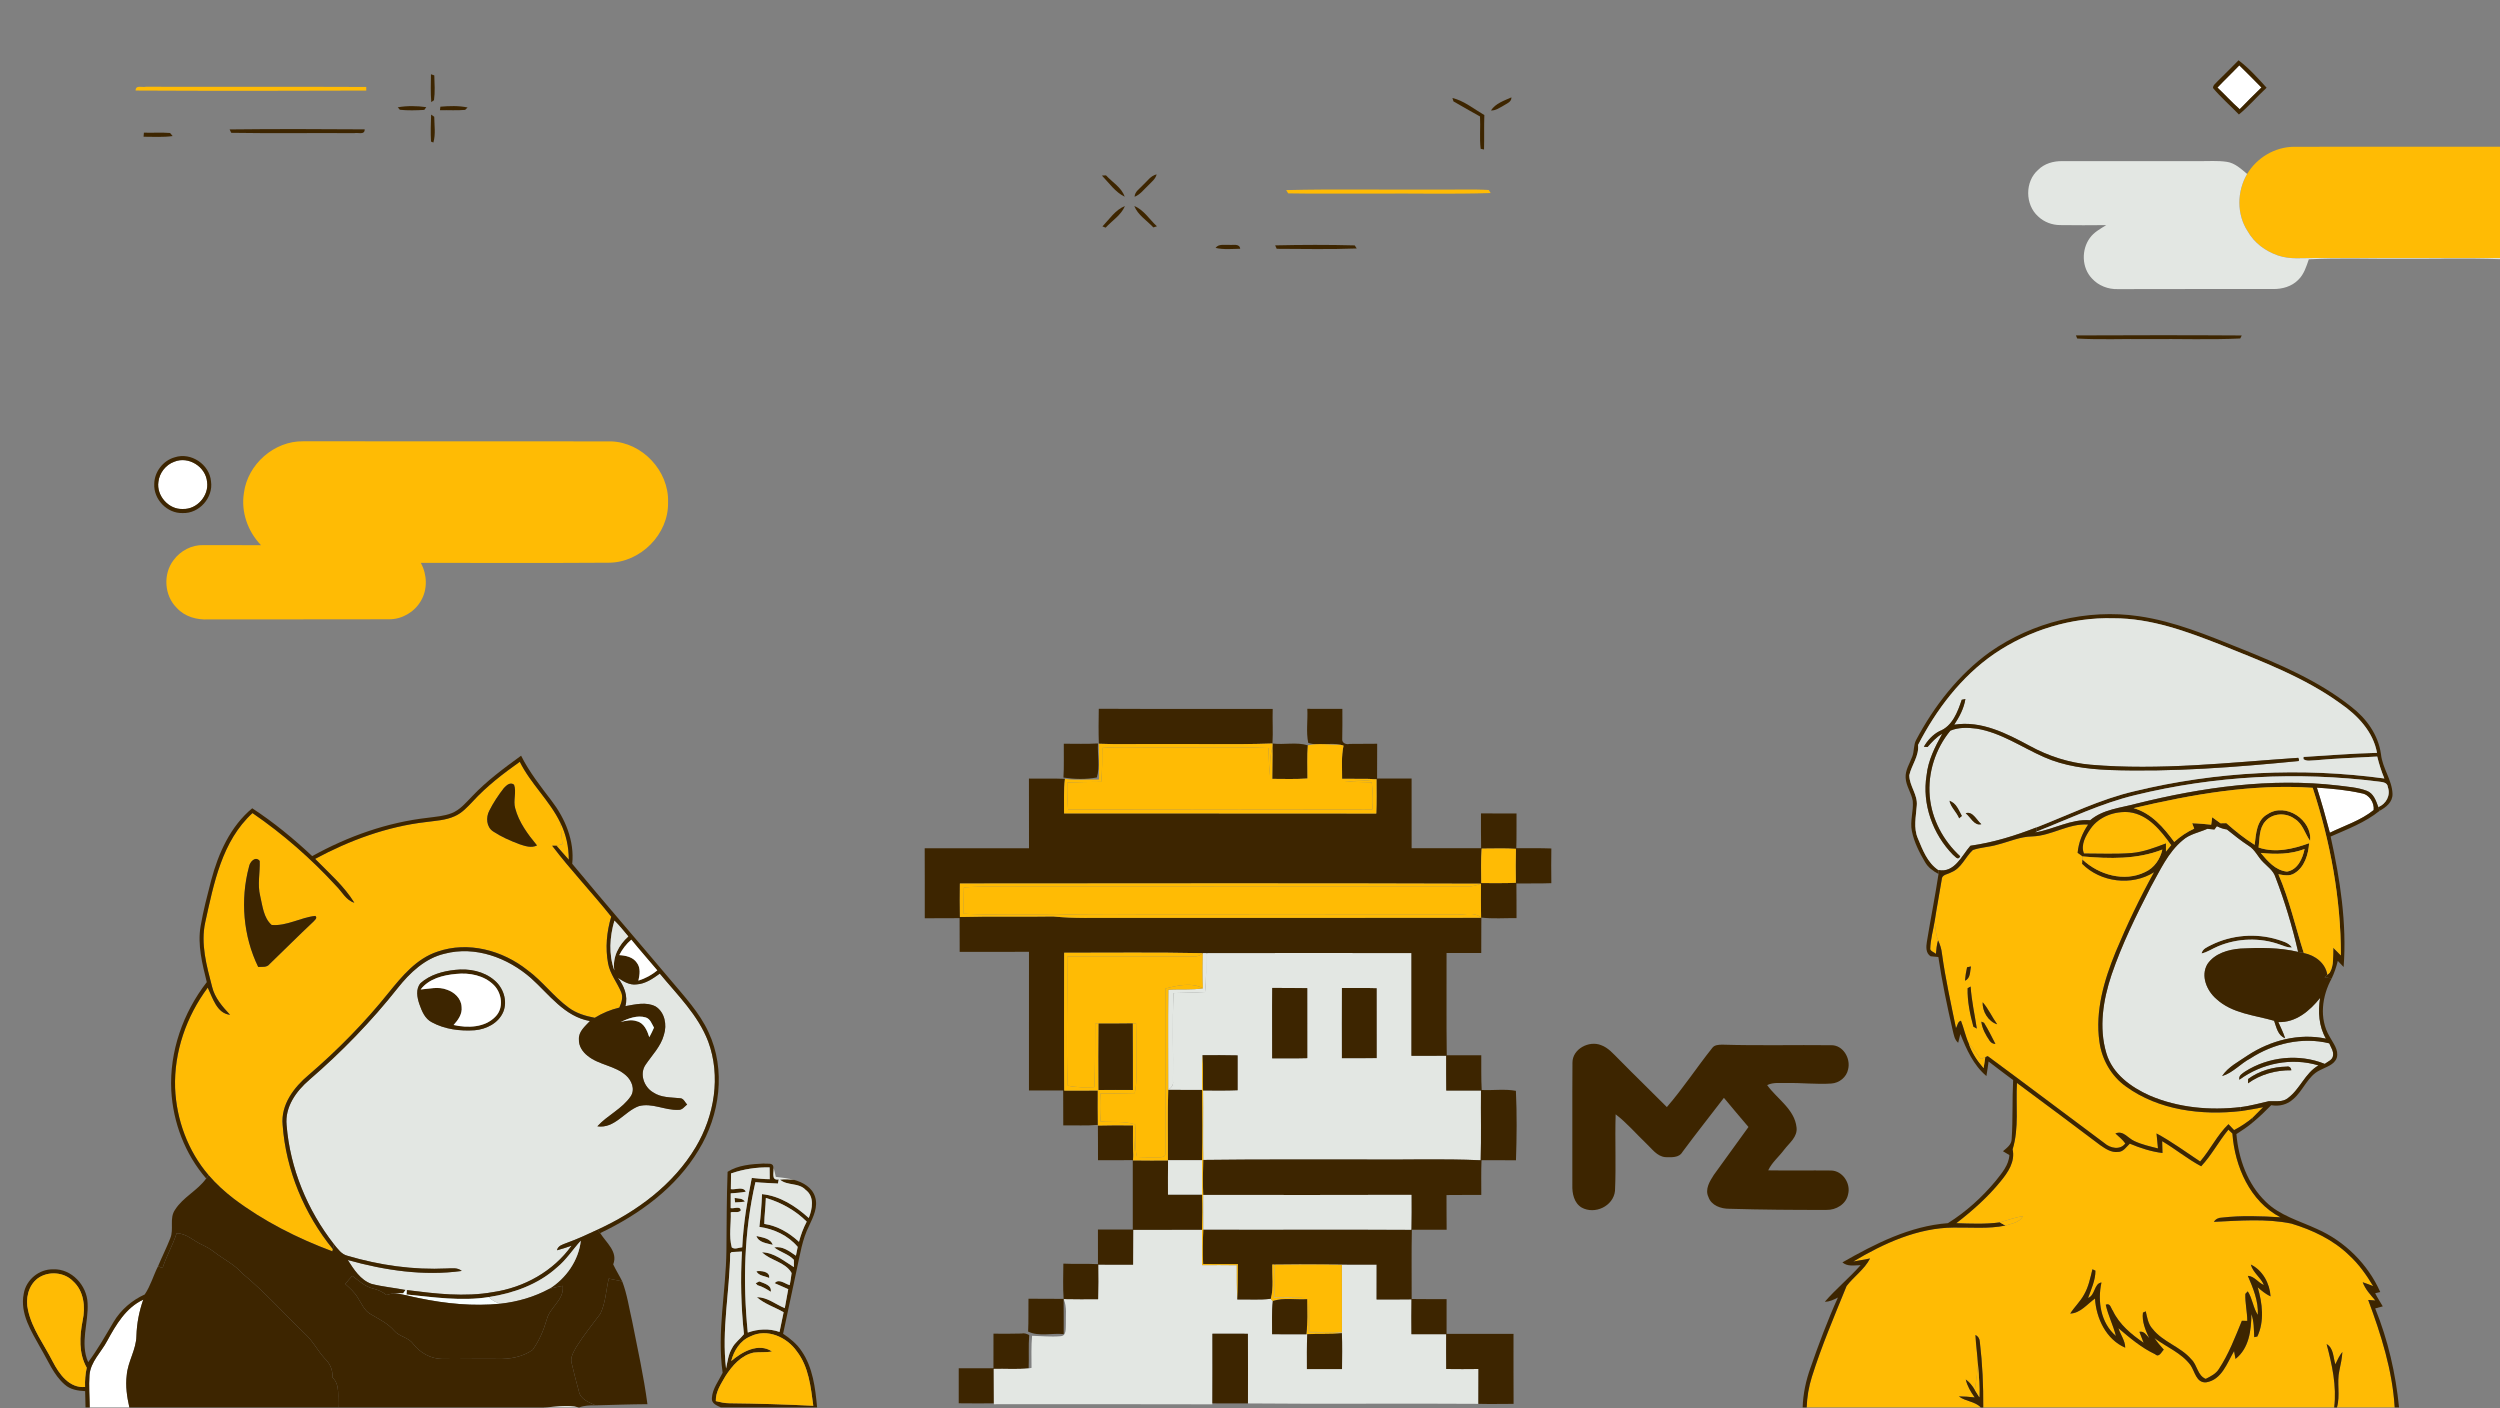 <svg width="1440" height="811" viewBox="0 0 1440 811" fill="none" xmlns="http://www.w3.org/2000/svg">
<rect x="0" y="0" width="1440" height="811" fill="#808080" stroke="none"/>
<g clip-path="url(#clip0_1990_5796)">
<path d="M1277.25 50.44C1281.36 46.08 1285.72 41.986 1289.84 37.64C1294.12 41.853 1298.39 46.093 1302.59 50.4C1298.35 54.506 1294.17 58.68 1290.07 62.92C1285.59 58.973 1281.59 54.52 1277.25 50.44Z" fill="white"/>
<path d="M100.427 265.933C108.613 262.599 118.48 268.839 119.28 277.533C120.44 285.519 113.427 293.493 105.347 293.173C97.213 293.626 90.027 285.533 91.24 277.533C91.827 272.359 95.507 267.666 100.427 265.933Z" fill="white"/>
<path d="M1334.52 453.68C1343.16 454.226 1351.84 455.026 1360.29 456.933C1364.73 457.573 1367.72 462.466 1367.23 466.6C1359.81 472.6 1350.47 475.52 1341.99 479.653C1339.72 470.933 1337.25 462.266 1334.52 453.68Z" fill="white"/>
<path d="M61.693 772.413C66.773 763.106 72.48 753.239 82.52 748.586C80.173 755.293 78.787 762.293 78.587 769.413C78.48 777.373 73.64 784.226 73 792.079C72.2 798.306 73.147 804.573 74.507 810.653L73.307 810.666H51.68C51.627 804.466 51.093 798.266 51.547 792.079C52.133 784.359 58.267 778.933 61.693 772.413Z" fill="white"/>
<path d="M1277.4 46.72C1281.43 42.747 1285.45 38.787 1289.4 34.733C1295.41 39.253 1300.52 44.96 1305.57 50.533C1300.13 55.547 1295.35 61.267 1289.6 65.947C1284.67 60.827 1279.25 56.147 1274.68 50.707C1274.65 48.933 1276.4 47.96 1277.4 46.72ZM1277.25 50.44C1281.59 54.52 1285.59 58.973 1290.07 62.92C1294.17 58.68 1298.35 54.507 1302.59 50.4C1298.39 46.093 1294.12 41.853 1289.84 37.64C1285.72 41.987 1281.36 46.08 1277.25 50.44Z" fill="#3D2500"/>
<path d="M836.587 56.44C843.347 58.067 849.014 62.827 854.987 66.28C854.734 72.894 854.987 79.507 854.8 86.12L852.867 85.707C852.107 79.547 852.84 73.294 852.494 67.094C847.334 64.32 842.32 61.28 837.214 58.414C837.067 57.92 836.747 56.934 836.587 56.44Z" fill="#3D2500"/>
<path d="M734.493 141.333C749.746 140.987 765.066 140.933 780.32 141.347L781.48 143.12C766.133 143.72 750.746 143.36 735.386 143.32C735.16 142.827 734.72 141.84 734.493 141.333Z" fill="#3D2500"/>
<path d="M100.627 263.414C109.987 260.294 120.773 267.547 121.547 277.334C122.907 286.667 114.707 295.88 105.267 295.52C96.28 295.854 88.347 287.6 88.853 278.654C88.96 271.734 93.96 265.267 100.627 263.414ZM100.427 265.934C95.507 267.667 91.827 272.36 91.24 277.534C90.027 285.534 97.213 293.627 105.347 293.174C113.427 293.494 120.44 285.52 119.28 277.534C118.48 268.84 108.613 262.6 100.427 265.934Z" fill="#3D2500"/>
<path d="M572.24 768.2C577.6 768.24 582.96 768.28 588.32 768.12C589.893 767.747 591.453 768.253 592.827 769C592.32 775.387 592.76 781.787 592.507 788.187C585.827 788.813 579.093 788.333 572.4 788.453C572.44 795.067 572.44 801.693 572.467 808.32C565.707 808.387 558.96 808.36 552.227 808.293C552.24 801.56 552.227 794.84 552.227 788.12C558.893 788.107 565.56 788.12 572.227 788.133C572.267 781.493 572.24 774.84 572.24 768.2Z" fill="#3D2500"/>
<path d="M248.227 42.773C248.707 42.933 249.68 43.267 250.16 43.427C250.32 48.173 250.627 53.027 249.987 57.72C249.587 57.987 248.8 58.533 248.4 58.8C248 53.467 248.147 48.12 248.227 42.773Z" fill="#3D2500"/>
<path d="M229.12 61.814C234.533 60.854 240.093 60.96 245.533 61.72C245.24 62.12 244.68 62.907 244.387 63.307C239.72 63.574 234.96 63.72 230.32 63.227C230.013 62.867 229.413 62.16 229.12 61.814Z" fill="#3D2500"/>
<path d="M253.666 61.454C258.866 61.014 264.186 60.814 269.333 61.907C268.986 62.254 268.266 62.947 267.92 63.294C263.093 63.734 258.253 63.334 253.413 63.494C253.48 62.987 253.6 61.961 253.666 61.454Z" fill="#3D2500"/>
<path d="M248.32 66C248.773 66.307 249.667 66.947 250.12 67.253C250.187 72.147 251.013 77.4 249.627 82.107L248.267 81.547C247.987 76.373 248.133 71.173 248.32 66Z" fill="#3D2500"/>
<path d="M658.467 106.48C660.893 104.307 662.827 101.16 666.227 100.44C665.573 103.16 663.213 104.84 661.4 106.774C658.893 109.094 656.8 112.067 653.52 113.347C653.64 110.24 656.627 108.6 658.467 106.48Z" fill="#3D2500"/>
<path d="M635.013 130.413C639 126.293 642.48 120.8 647.96 118.693C645.787 123.88 640.587 127.08 636.853 131.12C636.387 130.947 635.467 130.587 635.013 130.413Z" fill="#3D2500"/>
<path d="M1146.13 375.587C1170.83 358.307 1202.17 350.533 1232.05 354.947C1252.44 357.893 1271.56 365.92 1290.53 373.52C1312.79 382.507 1335.31 391.987 1354.25 407.04C1363.03 413.747 1369.93 423.307 1371.45 434.453C1372.27 442.48 1377.81 449.2 1378.09 457.267C1378.21 461.987 1374.39 464.973 1370.68 467.013C1370.49 466.48 1370.11 465.427 1369.92 464.893C1374.4 463.027 1377.09 458.173 1375.41 453.4C1375.21 450.573 1372.24 450.493 1370.09 450.187C1323.39 444.333 1275.59 446.787 1229.84 458C1210.16 462.707 1191.88 471.613 1173.12 478.973L1172.96 476.6C1191.64 469.333 1209.76 460.32 1229.39 455.76C1276.35 444.36 1325.49 441.88 1373.39 448.4C1371.65 444.307 1370.36 440.067 1369.28 435.773C1357.31 436.453 1345.32 436.8 1333.39 437.947C1331.19 437.947 1328.65 438.693 1326.79 437.24C1326.79 436.933 1326.81 436.307 1326.81 436C1340.92 435.16 1355.03 433.96 1369.16 433.64C1366.92 421.373 1357.93 412 1348.03 405.16C1327.24 390.133 1303.03 381.067 1279.43 371.507C1259.57 363.693 1238.95 356.067 1217.31 356.12C1193.03 355.467 1168.73 363 1148.69 376.613C1129.65 389.76 1115.31 408.693 1104.8 429.107C1105.48 435.48 1101.09 440.613 1099.75 446.547C1099.79 452.653 1104.69 457.76 1104.07 464C1103.63 470.267 1102.07 476.84 1104.68 482.867C1107.48 489.547 1110.19 496.933 1116.49 501.133L1116.59 503.4C1113.47 501.787 1110.56 499.653 1108.81 496.56C1105.53 491 1102.52 485.107 1101.25 478.733C1100.04 472.933 1102.28 467.147 1101.75 461.333C1100.99 456.733 1097.92 452.813 1097.65 448.107C1097.35 443.613 1100 439.773 1101.48 435.733C1102.67 432.667 1102.11 429.133 1103.71 426.187C1114.09 406.627 1128.08 388.627 1146.13 375.587Z" fill="#3D2500"/>
<path d="M1122.79 461.187C1126.84 462.333 1128.32 466.693 1130.17 470.04C1129.73 470.387 1128.87 471.093 1128.43 471.453C1126.99 467.773 1123.6 465.093 1122.79 461.187Z" fill="#3D2500"/>
<path d="M1273.67 544.32C1285.41 538.507 1299.33 537.374 1311.87 541.187C1314.84 542.174 1318.25 542.934 1320.15 545.72C1317.67 545.947 1315.49 544.8 1313.25 544.08C1301.77 539.907 1288.77 540.347 1277.55 545.08C1274.36 546.387 1271.51 548.454 1268.11 549.2C1268.65 546.44 1271.47 545.494 1273.67 544.32Z" fill="#3D2500"/>
<path d="M435.707 711.934C439.053 712.8 443.893 713.187 445.093 717.054C441.773 716.08 436.933 715.787 435.707 711.934Z" fill="#3D2500"/>
<path d="M78.12 52.16C78 48.774 81.987 50.494 83.947 49.974C126.28 50.08 168.613 49.894 210.947 50.08L210.973 52.174C166.68 52.347 122.4 52.387 78.12 52.16Z" fill="#FFBB04"/>
<path d="M858.787 63.64C861.347 59.6 866.387 57.96 870.587 56.08C870.68 58.787 867.88 59.6 866.053 60.827C863.76 62.08 861.507 63.747 858.787 63.64Z" fill="#3D2500"/>
<path d="M82.893 76.414C87.92 76.587 92.96 76.187 97.973 76.6C98.333 77.04 99.08 77.934 99.44 78.374C93.893 79.134 88.28 78.774 82.693 78.76C82.747 78.174 82.84 77 82.893 76.414Z" fill="#3D2500"/>
<path d="M772.907 569.094C779.613 569.134 786.333 568.974 793.04 569.187C793.04 582.64 793.013 596.08 793.053 609.52C786.333 609.694 779.6 609.574 772.88 609.614C772.853 596.107 772.8 582.6 772.907 569.094Z" fill="#3D2500"/>
<path d="M132.253 74.547C158.173 74.24 184.12 74.32 210.053 74.507C210.133 77.987 206.053 76.174 204.027 76.694C180.413 76.52 156.8 76.907 133.2 76.507L132.253 74.547Z" fill="#3D2500"/>
<path d="M1294.36 100.2C1299.92 90.826 1310.39 84.626 1321.31 84.546C1360.87 84.466 1400.44 84.546 1440 84.52V148.64C1404.45 148.586 1368.91 148.653 1333.36 148.6C1326.27 148.6 1318.96 149.533 1312.12 147.16C1304.96 144.693 1298.39 139.92 1294.67 133.213C1288.25 123.493 1288.45 110.106 1294.36 100.2Z" fill="#FFBB04"/>
<path d="M140.507 283.866C142.64 267.386 158 253.906 174.667 254.186C233.76 254.239 292.853 254.133 351.933 254.239C369.92 254.759 385.413 271.293 384.8 289.266C385.28 307.639 368.96 324.066 350.653 324.119C314.573 324.373 278.48 324.173 242.387 324.213C246.08 330.946 246.387 339.613 242.347 346.266C238.653 352.586 231.52 356.733 224.187 356.706C189.48 356.839 154.787 356.693 120.093 356.773C113.44 357.146 106.413 355.226 101.827 350.159C94.587 343.053 93.8 330.626 99.987 322.613C103.947 317.226 110.48 313.759 117.227 313.986C128.28 314.039 139.32 313.946 150.373 314.053C142.707 306.146 138.72 294.813 140.507 283.866Z" fill="#FFBB04"/>
<path d="M272.307 461.626C280.307 452.879 289.76 445.626 299.4 438.786C305.68 451.479 316.613 461.146 322.76 473.893C323.08 477.986 323.573 482.053 323.933 486.159C323.08 486.399 321.373 486.879 320.52 487.119L318.053 487.159C328.747 501.293 341.053 514.119 352.067 527.999C349.44 536.719 348.587 546.053 350.28 555.039C351.44 561.106 355.493 565.946 357.813 571.533C359.053 574.493 357.947 577.599 356.747 580.373C351.733 581.559 346.96 583.546 342.573 586.253C337.267 585.253 331.947 583.666 327.56 580.399C318.867 574.066 312.493 565.146 303.813 558.786C289.507 547.413 269.627 541.986 251.973 548.159C239.88 552.133 231.547 562.333 223.8 571.866C210.013 589.039 194.533 604.773 177.84 619.133C169.333 626.253 161.64 636.306 162.813 648.053C164.693 674.066 175.28 699.306 191.72 719.506L191.44 720.759C171.293 713.24 151.867 703.439 134.667 690.466C129.427 686.426 124.493 681.959 120.187 676.919C108.24 663.026 101.6 644.919 100.853 626.679C100.173 605.986 107.347 585.399 119.667 568.879C122.507 574.759 124.907 583.773 132.52 584.52C128.133 579.826 123.72 574.826 122.173 568.399C119.04 556.333 115.467 543.719 118.227 531.213C123.147 508.946 127.813 484.479 145.427 468.333C163.04 480.413 179.213 494.586 193.653 510.319C197.013 513.626 199.293 518.559 204.107 519.986C198.16 510.293 189.4 502.786 181.52 494.706C201.333 484.053 222.853 476.106 245.28 473.506C250.893 472.719 256.733 472.519 261.96 470.106C266.133 468.293 269.227 464.853 272.307 461.626ZM290.2 453.959C287.04 458.026 284.16 462.359 281.84 466.959C279.8 470.813 280.133 476.373 284.067 478.919C288.72 481.986 293.867 484.253 299.08 486.213C302.307 487.293 306.027 488.639 309.32 486.973C304.04 480.573 298.853 473.639 296.733 465.479C295.48 461.053 297.627 456.279 296.093 451.999C293.907 450.253 291.627 452.373 290.2 453.959ZM143.427 499.226C138.333 518.226 140.08 539.213 148.707 556.946C150.973 556.826 153.707 557.386 155.293 555.293C163.747 547.173 172 538.853 180.547 530.839C181.213 529.986 183.08 528.759 181.627 527.559C173.08 528.466 165.12 533.559 156.453 532.773C151.813 528.693 151.227 521.853 149.88 516.133C148.187 509.439 149.853 502.639 149.587 495.906C147.133 492.826 143.853 496.493 143.427 499.226Z" fill="#FFBB04"/>
<path d="M1170.69 481.759C1181.8 481.386 1191.49 474.146 1202.77 474.933C1199.44 479.773 1197.27 485.319 1196.71 491.213C1197.68 491.906 1198.67 492.613 1199.65 493.319V493.519L1199.53 495.133C1199.48 495.733 1199.36 496.946 1199.31 497.546C1209.92 508.266 1227.96 510.479 1240.75 502.386C1232.53 517.213 1225.21 532.533 1218.69 548.173C1212 564.493 1206.71 582.279 1209.28 600.079C1210.65 610.293 1216.12 619.853 1224.57 625.839C1243.48 639.533 1268.13 642.559 1290.83 639.959C1295.09 639.386 1299.31 638.546 1303.55 637.746C1301.55 639.759 1299.56 641.759 1297.56 643.773C1294.27 646.559 1290.64 648.919 1286.84 650.946C1285.75 649.799 1284.67 648.653 1283.6 647.533C1277.08 653.799 1273.17 662.213 1267.28 669.026C1258.97 663.533 1250.93 657.586 1242.15 652.866C1242.39 655.733 1242.69 658.599 1243 661.479C1238.37 660.333 1233.68 659.279 1229.36 657.239C1225.68 655.613 1223 650.946 1218.47 652.879C1220.39 654.746 1222.65 656.346 1224.17 658.626C1221.23 662.653 1215.49 661.373 1212.23 658.506C1189.76 641.813 1167.47 624.906 1144.93 608.319C1144.59 608.466 1143.88 608.773 1143.53 608.919C1142.88 609.199 1141.56 609.759 1140.91 610.039C1138.77 606.906 1136.55 603.826 1134 601.039C1132.08 596.813 1131.2 592.226 1129.51 587.933C1127.6 588.386 1127.56 590.773 1126.64 592.159C1123.71 577.919 1120.56 563.706 1118.57 549.293C1118.29 546.599 1117.47 544.026 1116.32 541.613C1114.97 537.959 1114.65 534.039 1114.44 530.199C1115.64 522.319 1117.17 514.493 1118.43 506.626C1118.44 503.653 1121.91 503.653 1123.87 502.453C1129.79 500.173 1131.95 493.639 1136.36 489.613C1140.93 487.986 1145.92 487.933 1150.59 486.506C1157.27 484.826 1163.69 481.839 1170.69 481.759ZM1133.03 557.146C1132.44 559.693 1132.04 562.266 1131.83 564.879C1135.12 563.466 1134.65 559.573 1135.27 556.679C1134.71 556.799 1133.59 557.039 1133.03 557.146ZM1133.35 569.213C1133.15 576.706 1134.73 584.186 1136.67 591.386C1137.16 591.653 1138.15 592.199 1138.64 592.466C1137.44 584.386 1135.6 576.413 1135.09 568.239L1133.35 569.213ZM1142.04 577.293C1141.69 582.479 1145.29 588.466 1150.39 589.999C1147.43 585.879 1145.36 581.119 1142.04 577.293ZM1141.25 588.479C1141.73 592.559 1143.79 596.186 1146.07 599.519C1146.83 600.639 1147.92 601.239 1149.37 601.319C1147.27 597.199 1145.21 593.039 1142.79 589.119L1141.25 588.479Z" fill="#FFBB04"/>
<path d="M692.733 549.026H692.827C692.707 555.773 692.653 562.52 692.907 569.266C686.373 565.693 678.107 567.613 671.227 569.413C671.107 600.946 671.453 632.493 671.227 664.026C671.653 666.72 668.507 666.626 666.76 666.586C662.827 666.56 658.893 666.653 654.96 666.413C653.187 660.4 654.6 653.866 653.84 647.653C647.387 645.6 640.573 646.56 633.933 645.986C633.573 640.6 633.547 635.213 633.827 629.84C640.427 629.84 647.027 629.84 653.613 629.626C654.32 626.026 654.733 622.36 654.627 618.68C654.373 608.946 654.68 599.2 654.4 589.466C653.92 589.48 652.933 589.493 652.44 589.506C645.907 589.64 639.36 589.573 632.827 589.613C632.32 589.613 631.32 589.613 630.813 589.626C630.773 601.813 630.827 614 630.347 626.173C625.227 626.386 620.053 626.453 615.027 625.333C613.96 600.56 615.107 575.733 614.72 550.96C639.16 550.746 663.613 551 688.053 550.946C689.853 550.96 691.413 550.32 692.733 549.026Z" fill="#FFBB04"/>
<path d="M1161.77 623.786C1177.84 635.639 1193.8 647.626 1209.76 659.626C1212.72 661.666 1216.07 663.959 1219.87 663.519C1223.01 663.573 1224.72 660.639 1226.76 658.746C1232.8 661.279 1239.05 663.319 1245.59 664.133C1245.52 661.853 1245.45 659.573 1245.4 657.319C1253.08 661.826 1260 667.613 1267.88 671.773C1273.88 665.386 1277.97 657.426 1283.56 650.679C1284.15 651.239 1285.29 652.359 1285.87 652.919C1287.25 671.906 1295.99 692.026 1313.57 701.173C1302.35 700.466 1291.05 700.066 1279.87 701.346C1277.93 701.333 1276.25 702.159 1275.2 703.773C1290.05 703.119 1305.16 701.746 1319.85 704.786C1331.99 708.48 1343.89 714.053 1353.09 723.013C1358.69 728.106 1363.05 734.359 1366.96 740.813C1364.96 740.013 1362.93 739.253 1360.92 738.573C1362.43 742.653 1365.43 745.826 1368.2 749.079C1367.17 748.999 1365.12 748.853 1364.09 748.773C1371.49 768.719 1378.05 789.293 1379.35 810.666H1346.08C1348.09 803.719 1345.89 796.426 1347.47 789.439C1348.23 785.906 1348.99 782.359 1349.21 778.746C1347.45 780.866 1346.33 783.386 1345.17 785.853C1343.87 781.906 1344.23 776.48 1340.13 774.2C1343.29 786.08 1345.99 798.279 1344.51 810.666H1142.35C1142.45 798.093 1141.87 785.533 1140.39 773.053C1140.35 771.226 1139.45 769.746 1137.85 768.946C1138.12 774.733 1139.03 780.48 1139.33 786.28C1138.91 791.093 1138.16 795.866 1137.52 800.666C1136.17 798.293 1134.48 796.159 1132.28 794.573C1133.15 798.386 1135.17 801.759 1137.43 804.919C1134.4 804.559 1131.35 804.333 1128.32 804.333C1132.11 807.253 1137.47 807.093 1140.95 810.666H1040.65C1040.84 804.719 1041.83 798.826 1043.61 793.159C1049.21 775.306 1056.59 758.066 1063.63 740.733C1067.87 735.226 1073.89 731.186 1077.16 724.866C1073.92 725.466 1070.72 726.133 1067.49 726.639C1085.03 716.186 1104.55 707.186 1125.35 707.066C1135.27 706.919 1145.31 707.933 1155.12 705.919C1158.76 704.759 1163.25 704.253 1165.19 700.466C1160.63 701.239 1156.29 702.813 1151.88 704.093C1143.57 705.213 1135.17 704.839 1126.84 704.546C1136.12 697.386 1144.96 689.573 1152.36 680.439C1156.63 675.266 1160.81 669.079 1159.27 662.013C1163.08 649.693 1161.01 636.493 1161.77 623.786ZM1296.48 728.386C1297.68 733.026 1302.19 735.773 1304.01 740.159C1300.61 738.826 1298.59 735.079 1294.75 734.879C1297.81 741.999 1300.93 749.413 1300.51 757.359C1297.75 753.279 1297.45 747.973 1294.71 743.813L1293.33 745.253C1293.11 750.453 1294.41 755.613 1294.44 760.826C1293.67 760.813 1292.09 760.786 1291.32 760.773C1287.43 770.253 1283.75 779.973 1278.07 788.573C1276.33 791.373 1273.31 792.799 1270.49 794.239C1265.69 792.253 1265.69 786.279 1262.24 782.999C1255.97 775.626 1245.84 773.053 1239.85 765.399C1237.29 762.653 1236.76 758.826 1235.96 755.319L1234.33 756.079C1233.67 761.199 1235.79 766.199 1237.93 770.746C1236.37 769.106 1234.96 766.506 1232.29 767.133C1233.07 769.226 1233.92 771.319 1234.73 773.426C1227.67 768.626 1220.75 762.893 1217.01 755.026C1215.87 753.6 1215.57 750.319 1212.91 751.519C1214.27 757.706 1217.24 763.386 1218.76 769.52C1210.03 762.039 1208.08 749.48 1210.44 738.706C1206.09 739.293 1206.95 746.053 1202.73 747.613C1204.57 742.52 1206.97 737.426 1206.97 731.906L1205.24 731.106C1204.01 736.093 1203 741.253 1200.39 745.746C1198.24 749.719 1194.85 752.813 1192.45 756.613C1198.28 756.426 1202.24 751.133 1206.72 747.946C1207.4 759.36 1213.17 771.546 1224.13 776.266C1224.11 772.173 1221.39 768.8 1220.21 765.04C1226.81 770.64 1233.48 776.333 1241.39 780.053C1243.67 782.173 1245.01 778.639 1246.35 777.399C1244.4 775.293 1242.59 773.093 1240.99 770.746C1247.88 775.946 1256.48 779.199 1261.75 786.333C1264.23 789.933 1265.04 796.666 1270.73 796.226C1279.79 794.759 1282.76 785.079 1286.83 778.253C1287.04 779.373 1287.45 781.613 1287.65 782.733C1295.45 776.666 1296.77 766.146 1296.79 756.933C1298.37 761.186 1298.2 765.759 1298.44 770.213L1300.23 769.813C1304.4 761.039 1303.11 750.559 1300.43 741.466C1302.68 743.466 1305.07 745.399 1307.83 746.719C1307.43 739.346 1303.27 731.653 1296.48 728.386Z" fill="#FFBB04"/>
<path d="M1173.97 97.84C1177.61 94.173 1182.84 92.72 1187.91 92.813C1214.15 92.813 1240.39 92.787 1266.61 92.827C1271.95 92.88 1277.33 92.413 1282.64 93.213C1287.33 93.893 1290.87 97.307 1294.36 100.2C1288.45 110.107 1288.25 123.493 1294.67 133.213C1298.39 139.92 1304.96 144.693 1312.12 147.16C1318.96 149.533 1326.27 148.6 1333.36 148.6C1368.91 148.653 1404.45 148.587 1440 148.64V149.28C1420.91 148.587 1401.79 149.173 1382.68 149.013C1365.08 149.2 1347.45 148.44 1329.88 149.373C1328.44 153.547 1327.09 158.027 1323.81 161.173C1320.08 165.013 1314.6 166.547 1309.37 166.48C1279.57 166.533 1249.76 166.4 1219.96 166.533C1214.36 166.72 1208.69 164.573 1204.93 160.373C1199.05 154.187 1198.79 143.893 1203.75 137.08C1206.12 133.76 1209.79 131.773 1213.2 129.667C1204.36 129.707 1195.52 129.827 1186.69 129.653C1182 129.64 1177.36 127.907 1173.96 124.653C1166.4 117.893 1166.27 104.56 1173.97 97.84Z" fill="#E3E7E3"/>
<path d="M1148.69 376.614C1168.73 363 1193.03 355.467 1217.31 356.12C1238.95 356.067 1259.57 363.694 1279.43 371.507C1303.03 381.067 1327.24 390.134 1348.03 405.16C1357.93 412 1366.92 421.374 1369.16 433.64C1355.03 433.96 1340.92 435.16 1326.81 436C1326.81 436.307 1326.79 436.934 1326.79 437.24C1328.65 438.694 1331.19 437.947 1333.39 437.947C1345.32 436.8 1357.31 436.454 1369.28 435.774C1370.36 440.067 1371.65 444.307 1373.39 448.4C1325.49 441.88 1276.35 444.36 1229.39 455.76C1209.76 460.32 1191.64 469.334 1172.96 476.6C1160.69 481.4 1148.03 485.294 1134.96 487.147C1129.93 492.88 1125.8 502.974 1116.49 501.134C1110.19 496.934 1107.48 489.547 1104.68 482.867C1102.07 476.84 1103.63 470.267 1104.07 464C1104.69 457.76 1099.79 452.654 1099.75 446.547C1101.09 440.614 1105.48 435.48 1104.8 429.107C1115.31 408.694 1129.65 389.76 1148.69 376.614ZM1129.96 403.067C1127.63 410.054 1124.57 418.307 1117.11 421.147C1113.27 423.134 1110.28 426.454 1108.13 430.147C1108.67 430.187 1109.72 430.24 1110.25 430.28C1112.79 427.414 1115.35 424.507 1118.75 422.64C1114.59 430.12 1110.6 437.934 1109.71 446.587C1107 463.187 1113.28 480.494 1124.96 492.387C1126.2 493.187 1127.72 495.974 1129.08 493.227C1119.32 484.307 1112.69 471.907 1111.53 458.667C1110.35 445.147 1114.8 431.307 1123.41 420.854C1128.16 418.854 1133.53 419.054 1138.56 419.694C1152.63 422.014 1164.48 430.414 1177.29 436.054C1189.01 441.28 1201.95 442.934 1214.67 443.507C1251.19 444.8 1287.89 441.894 1324.09 438.347L1324.2 437.467L1323.79 436.507C1284.01 439.187 1244.07 443.894 1204.17 440.48C1191.84 439.4 1179.88 435.547 1169.05 429.587C1155.79 422.454 1141.23 414.934 1125.64 417.427C1128.6 412.907 1131.21 408.054 1132.07 402.64C1131.55 402.747 1130.49 402.96 1129.96 403.067ZM1122.79 461.187C1123.6 465.094 1126.99 467.774 1128.43 471.454C1128.87 471.094 1129.73 470.387 1130.17 470.04C1128.32 466.694 1126.84 462.334 1122.79 461.187ZM1132.23 468.44C1134.97 470.507 1137.23 475.907 1141.25 474.72C1138.53 472.467 1136.23 467 1132.23 468.44Z" fill="#E3E7E3"/>
<path d="M1275.49 477.8C1275.85 477.334 1276.57 476.374 1276.93 475.894C1278.75 476.8 1280.64 477.547 1282.69 477.76C1286.77 481.04 1290.85 484.32 1295.25 487.187C1298.91 489.4 1300.52 493.56 1303.48 496.494C1306.12 499.214 1309.49 501.467 1310.67 505.28C1316.05 519.254 1320.37 533.694 1323.72 548.28C1312.87 545.747 1301.67 545.76 1290.61 546.374C1283.51 546.92 1275.61 549.134 1271.44 555.374C1267.47 562.147 1271.13 570.707 1276.65 575.427C1285.72 583.787 1298.55 584.694 1309.88 587.96C1311.23 591.694 1312.01 596.414 1316.23 598.014C1315.23 594.774 1313.63 591.787 1312.31 588.694C1322.33 589.16 1330.49 582.2 1336.37 574.814C1335.13 582.72 1335.64 591.187 1339.73 598.254C1324.13 594.974 1307.79 599.307 1294.64 607.934C1289.47 611.52 1283.48 614.44 1279.91 619.827C1286.15 617.947 1290.48 612.667 1296.16 609.68C1309.45 601.04 1326.05 597.12 1341.64 600.96C1342.52 603.187 1344.23 605.387 1343.83 607.92C1343.68 610.56 1340.81 611.387 1339.07 612.8C1324.24 606.787 1306.67 608.627 1293.2 617.187C1291.65 618.347 1289.29 619.48 1289.89 621.92C1302.88 612.414 1319.92 608.974 1335.44 613.68C1327.69 618.107 1324.88 627.28 1317.89 632.454C1314.76 635.054 1310.59 634.094 1306.89 634.28C1301.43 635.454 1296.04 637.094 1290.47 637.694C1272.92 639.747 1254.65 638.067 1238.31 631.08C1227.51 626.28 1216.73 618.52 1213.27 606.64C1208.83 591.814 1211.43 575.867 1216.25 561.467C1222.21 543.987 1230.39 527.36 1238.81 510.96C1244.16 501.454 1248.71 490.987 1257.33 483.894C1261.31 480.387 1266.71 479.52 1271.43 477.4C1272.44 477.494 1274.48 477.707 1275.49 477.8ZM1273.67 544.32C1271.47 545.494 1268.65 546.44 1268.11 549.2C1271.51 548.454 1274.36 546.387 1277.55 545.08C1288.77 540.347 1301.77 539.907 1313.25 544.08C1315.49 544.8 1317.67 545.947 1320.15 545.72C1318.25 542.934 1314.84 542.174 1311.87 541.187C1299.33 537.374 1285.41 538.507 1273.67 544.32ZM1294.91 621.507C1294.89 622.134 1294.85 623.374 1294.84 623.987C1302.09 618.8 1310.92 616.347 1319.81 616.48C1319.65 614.974 1318.61 614.027 1317.11 614.374C1309.24 614.507 1301.27 616.8 1294.91 621.507Z" fill="#E3E7E3"/>
<path d="M256 549.347C273.733 544.653 292.52 551.667 305.907 563.453C316.267 572.733 325.147 585.56 339.8 588.12C337.04 591.12 333.187 594.16 333.453 598.68C333.28 602.493 335.573 605.933 338.507 608.187C345.053 613.507 354.307 613.773 360.6 619.467C363.84 622.347 365.933 627.453 363.32 631.427C358.4 638.72 349.893 642.333 344.067 648.76C354.08 650.213 359.56 640.227 367.973 637.133C375.6 635.08 383.013 639.64 390.68 639.267C392.933 639.493 394.28 637.373 395.813 636.173C394.52 635.027 393.84 632.693 391.853 632.587C386.56 632.027 380.813 632.347 376.2 629.2C370.933 626.133 368.227 618.573 371.84 613.307C375.6 607.72 380.68 602.72 382.427 596.013C384.267 590.333 382.947 583.053 377.613 579.707C372.173 576.907 365.907 578.547 360.227 579.533C361.84 573.613 359.44 567.867 355.907 563.2C359.067 565.333 362.627 567.547 366.64 567.013C371.747 566.707 376.04 563.693 380.04 560.8C390.227 573.12 402.133 584.693 407.92 599.92C415.32 619.88 411.507 642.667 400.787 660.693C387.907 682.333 366.813 697.907 344.213 708.28C338.413 711 332.587 713.707 326.547 715.88C324.293 716.813 321.427 717.373 320.813 720.16C323.653 719.427 326.44 718.48 329.227 717.52C318.707 732.28 301.813 741.64 284.027 744.253C267.547 747.213 250.773 745.16 234.333 743.08L233.6 743.027C227.093 741.76 220.453 741.187 214.027 739.533C207.587 737.28 203.84 731.2 200.32 725.773C221.547 731.707 244 735.093 265.973 732.067C263.547 730 260.32 730.573 257.413 730.64C238.093 731.573 218.68 728.813 200.16 723.333C196.64 722.507 194.573 719.333 192.4 716.733C177.027 697.08 167.067 672.96 165.08 648.04C164.04 637.613 170.587 628.533 178.093 622.067C196.667 606.04 213.867 588.373 229.093 569.107C236.067 560.32 244.76 552.013 256 549.347ZM262.173 558.653C255.053 559.4 247.72 561.427 242.267 566.253C239.307 569.64 240.253 574.573 241.587 578.453C242.987 582.427 244.747 586.8 248.733 588.827C256.173 592.893 265.013 593.987 273.387 593.427C280.16 592.867 287.147 589.32 289.893 582.813C292.467 576.48 289.933 568.973 284.84 564.693C278.693 559.36 270.08 557.747 262.173 558.653Z" fill="#E3E7E3"/>
<path d="M694.666 548.986C734.106 548.906 773.546 548.92 813 548.973C813 568.706 812.973 588.426 813 608.16C819.666 608.146 826.333 608.146 833 608.106C832.946 614.786 833.013 621.466 833.053 628.16C839.72 628.16 846.373 628.133 853.04 628.16C852.906 641.533 853.24 654.92 852.866 668.306C830.4 667.28 807.866 668.146 785.373 667.866C754.6 667.893 723.826 667.72 693.066 668.12C692.84 654.773 693.146 641.44 692.96 628.106C699.586 628.12 706.226 628.253 712.853 627.973C712.826 621.28 712.84 614.586 712.853 607.906C706.12 607.72 699.4 607.786 692.68 607.786C692.173 614.44 692.413 621.12 692.44 627.8C685.92 627.84 679.4 627.826 672.893 627.773V627.72C674.64 626.573 676.026 625.013 675.64 622.8C675.866 605.866 675.186 588.92 675.96 572.013C682 571.8 688.04 571.76 694.08 571.4C694.973 563.96 694.666 556.453 694.666 548.986ZM732.813 569.053C732.626 582.56 732.84 596.08 732.773 609.6C739.506 609.573 746.24 609.693 752.986 609.493C752.946 596.053 752.933 582.613 752.973 569.173C746.253 569 739.533 569.146 732.813 569.053ZM772.906 569.093C772.8 582.6 772.853 596.106 772.88 609.613C779.6 609.573 786.333 609.693 793.053 609.52C793.013 596.08 793.04 582.64 793.04 569.186C786.333 568.973 779.613 569.133 772.906 569.093Z" fill="#E3E7E3"/>
<path d="M652.72 708.36C665.933 708.346 679.16 708.36 692.373 708.333C692.307 715.133 692.44 721.933 692.427 728.733C699.067 728.68 705.72 728.666 712.387 728.773C712.387 735.346 712.347 741.933 712.693 748.506C719.12 748.333 725.587 748.906 732 748.093L732.48 748.813L733.147 749.373C732.413 755.72 732.8 762.133 732.733 768.506C739.307 768.506 745.867 768.573 752.44 768.52C752.573 768.52 752.84 768.506 752.973 768.506C752.667 775.186 752.787 781.893 752.787 788.586C759.52 788.64 766.253 788.613 773 788.6C773.067 781.693 773.173 774.8 772.933 767.906C766.6 767.293 760.227 767.373 753.88 767.44C753.853 760.946 753.773 754.466 754.027 747.986C754.147 754.373 754.04 760.773 754.133 767.16C760.4 767.226 766.68 767.266 772.96 767.52C772.867 754.533 773.04 741.546 772.907 728.573C759.987 728.213 747.053 728.4 734.133 728.466C734.04 734.693 733.987 740.933 734.147 747.16C740.133 747.253 746.133 747.16 752.133 747.306C746.053 747.56 739.973 747.493 733.907 747.453C733.933 741.08 733.893 734.72 733.893 728.36C753.587 728 773.267 728.533 792.947 728.426C792.907 735.12 792.907 741.813 792.92 748.506C799.613 748.493 806.32 748.52 813.027 748.426C812.907 755.106 812.947 761.786 813 768.48C819.667 768.506 826.333 768.493 833 768.493C832.947 775.173 832.987 781.853 833.027 788.546C839.213 788.626 845.4 788.626 851.6 788.546C851.56 795.24 851.573 801.92 851.547 808.613C807.307 808.28 763.053 808.813 718.813 808.373C718.827 795 718.907 781.626 718.773 768.253C711.96 768.2 705.16 768.186 698.36 768.213C698.373 781.586 698.4 794.96 698.333 808.333V808.893C656.373 808.746 614.413 808.84 572.467 808.84V808.32C572.44 801.693 572.44 795.066 572.4 788.453C579.093 788.333 585.827 788.813 592.507 788.186C592.92 788.12 593.747 787.973 594.16 787.906C594.16 781.733 593.92 775.56 594.48 769.413C599.867 769.546 605.28 770.133 610.667 769.666C614.467 769.6 613.773 765.173 613.947 762.6C613.787 757.813 614.693 752.76 612.653 748.266C619.267 748.426 625.893 748.346 632.507 748.333C632.707 741.693 632.64 735.066 632.573 728.426C639.267 728.466 645.96 728.453 652.653 728.44C652.707 721.746 652.68 715.053 652.72 708.36Z" fill="#E3E7E3"/>
<path d="M634.693 101.12C635.28 101.094 636.467 101.04 637.053 101.014C640.693 104.947 646.08 108.067 647.813 113.294C642.387 110.694 638.813 105.36 634.693 101.12Z" fill="#3D2500"/>
<path d="M653.347 118.667C658.84 120.854 662.107 126.454 666.387 130.347C665.88 130.507 664.853 130.827 664.347 131C660.613 127.027 655.4 123.84 653.347 118.667Z" fill="#3D2500"/>
<path d="M1129.96 403.067C1130.49 402.961 1131.55 402.747 1132.07 402.641C1131.21 408.054 1128.6 412.907 1125.64 417.427C1141.23 414.934 1155.79 422.454 1169.05 429.587C1179.88 435.547 1191.84 439.401 1204.17 440.481C1244.07 443.894 1284.01 439.187 1323.79 436.507L1324.2 437.467L1324.09 438.347C1287.89 441.894 1251.19 444.801 1214.67 443.507C1201.95 442.934 1189.01 441.281 1177.29 436.054C1164.48 430.414 1152.63 422.014 1138.56 419.694C1133.53 419.054 1128.16 418.854 1123.41 420.854C1114.8 431.307 1110.35 445.147 1111.53 458.667C1112.69 471.907 1119.32 484.307 1129.08 493.227C1127.72 495.974 1126.2 493.187 1124.96 492.387C1113.28 480.494 1107 463.187 1109.71 446.587C1110.6 437.934 1114.59 430.121 1118.75 422.641C1115.35 424.507 1112.79 427.414 1110.25 430.281C1109.72 430.241 1108.67 430.187 1108.13 430.147C1110.28 426.454 1113.27 423.134 1117.11 421.147C1124.57 418.307 1127.63 410.054 1129.96 403.067Z" fill="#3D2500"/>
<path d="M1132.23 468.44C1136.23 467 1138.53 472.467 1141.25 474.72C1137.23 475.907 1134.97 470.507 1132.23 468.44Z" fill="#3D2500"/>
<path d="M1294.91 621.507C1301.27 616.8 1309.24 614.507 1317.11 614.373C1318.61 614.027 1319.65 614.973 1319.81 616.48C1310.92 616.347 1302.09 618.8 1294.84 623.987C1294.85 623.373 1294.89 622.133 1294.91 621.507Z" fill="#3D2500"/>
<path d="M423.106 690.014C425.2 690.374 427.72 690.094 429.066 692.147C427.186 692.387 425.293 692.534 423.413 692.614C423.333 691.96 423.186 690.667 423.106 690.014Z" fill="#3D2500"/>
<path d="M435.68 732.254C438.266 731.814 443.72 732.374 443.026 736.134C440.586 734.907 437 734.987 435.68 732.254Z" fill="#3D2500"/>
<path d="M435.28 739.147C435.8 738.88 436.826 738.347 437.333 738.08C440.053 739.267 444.626 740.147 443.973 744.08C441.573 742.52 439.093 741.053 436.32 740.28C436.053 740 435.546 739.427 435.28 739.147Z" fill="#3D2500"/>
<path d="M740.84 109.494C769.4 108.787 798 109.4 826.587 109.2C836.893 109.36 847.24 108.854 857.533 109.427L858.613 111.187C836.413 111.947 814.173 111.307 791.973 111.52C775.32 111.414 758.64 111.707 742 111.387C741.707 110.92 741.133 109.974 740.84 109.494Z" fill="#FFBB04"/>
<path d="M1204.24 477.227C1209.21 470.2 1218.27 467.04 1226.61 467.84C1237.49 469.28 1244.71 478.48 1250.69 486.8C1249.63 488.093 1248.6 489.387 1247.56 490.667C1247.56 489.453 1247.57 487.04 1247.57 485.827C1241.19 488.2 1234.75 490.747 1227.91 491.333C1218.73 492.08 1209.49 491.613 1200.35 491.627C1198.33 486.6 1201.41 481.28 1204.24 477.227Z" fill="#FFBB04"/>
<path d="M700.173 142.8C702 140.253 705.293 141.293 707.92 141.04C710.08 141.346 713.973 140.053 714.36 143.28C709.64 143.373 704.827 143.88 700.173 142.8Z" fill="#3D2500"/>
<path d="M692.68 607.786C699.4 607.786 706.12 607.719 712.854 607.906C712.84 614.586 712.827 621.279 712.854 627.973C706.227 628.253 699.587 628.119 692.96 628.106C692.733 621.333 693.067 614.546 692.68 607.786Z" fill="#3D2500"/>
<path d="M1195.73 193.2C1227.56 193.067 1259.4 193.013 1291.24 193.227L1290.39 194.96C1272.77 195.813 1255.04 195.08 1237.39 195.32C1223.75 195.093 1210.05 195.787 1196.47 195L1195.73 193.2Z" fill="#3D2500"/>
<path d="M632.893 408.253C666.293 408.426 699.693 408.28 733.08 408.333C732.853 414.96 733.347 421.64 732.947 428.253C710.44 429.04 687.907 428.386 665.387 428.6C654.573 428.493 643.747 428.853 632.933 428.4C632.72 421.693 632.76 414.973 632.893 408.253Z" fill="#3D2500"/>
<path d="M732.973 429.347L733 428.267C739.733 429.093 746.8 427.307 753.306 429.307C752.853 435.667 753.106 442.04 753.12 448.427C746.36 448.853 739.586 448.68 732.826 448.627C732.8 442.587 733.04 436.533 732.933 430.493L732.973 429.347Z" fill="#3D2500"/>
<path d="M118.76 678.827L120.187 676.92C124.493 681.96 129.427 686.427 134.667 690.467C151.867 703.44 171.293 713.24 191.44 720.76L191.72 719.507C191.893 718.813 192.24 717.427 192.4 716.733C194.573 719.333 196.64 722.507 200.16 723.333C218.68 728.813 238.093 731.573 257.413 730.64C260.32 730.573 263.547 730 265.973 732.067C244 735.093 221.547 731.707 200.32 725.773C203.84 731.2 207.587 737.28 214.027 739.533C220.453 741.187 227.093 741.76 233.6 743.027C233.253 743.493 232.547 744.453 232.2 744.92C230.8 744.933 228 744.947 226.6 744.947C225.267 745.16 223.96 745.587 222.667 745.947C220.387 744.12 217.733 742.893 214.893 742.227C210.2 741.093 206.667 737.653 202.893 734.88C201.507 736.413 200.16 737.96 198.867 739.56C201.507 741.947 204.253 744.347 206.08 747.467C208.307 750.787 209.8 754.96 213.52 756.973C218.227 759.813 223.36 762.173 227.013 766.427C229.96 769.96 235.24 770.24 237.96 774.053C241.933 779.187 248.08 782.68 254.653 782.747C265.307 782.88 275.973 782.587 286.627 782.733C293.613 782.947 300.96 781.6 306.773 777.56C310.56 772.307 313.12 766.24 314.933 760.04C316.707 752.867 325.173 748.667 324.107 740.64C321.547 741.173 318.987 741.693 316.453 742.333C326.067 736.28 333.267 726.067 334.547 714.653C329.907 719.773 326.16 725.72 320.747 730.133C309.933 739.867 295.773 744.933 281.573 747.107C265.773 749.627 249.907 747.187 234.173 745.627C234.213 744.987 234.293 743.72 234.333 743.08C250.773 745.16 267.547 747.213 284.027 744.253C301.813 741.64 318.707 732.28 329.227 717.52C326.44 718.48 323.653 719.427 320.813 720.16C321.427 717.373 324.293 716.813 326.547 715.88C332.587 713.707 338.413 711 344.213 708.28C344.6 708.773 345.347 709.76 345.72 710.267C349.173 715.787 356.107 721.04 353.2 728.28C354.773 731.627 356.787 734.76 358.413 738.093C355.813 737.547 353.227 737 350.64 736.48C349.067 743.24 348.853 750.427 345.787 756.747C341.093 763.08 336.093 769.213 331.907 775.907C330.413 778.733 328.293 781.893 329.293 785.24C330.573 790.627 331.92 796.013 333.427 801.347C334.28 806.013 339.253 807.72 343.027 809.493C339.853 809.44 336.64 809.533 333.627 810.667H333.373C326.613 808.933 319.6 810.573 312.733 810.667H194.787C194.4 804.893 196.173 797.733 191.44 793.347C191.827 789.12 190.027 785.28 186.987 782.413C182.92 777.933 180.213 772.387 175.707 768.307C163.693 756.733 152.56 744.227 139.707 733.587C135.04 728.267 128.587 725.24 123.093 720.947C121.027 719.347 118.733 718.093 116.387 716.973C111.453 714.787 107.453 710.413 101.733 710.36C99.56 717.253 95.8 723.507 93.64 730.427C92.987 730.16 91.68 729.613 91.027 729.347C93.307 723.947 95.947 718.707 98.08 713.253C100.307 707.973 97.373 701.667 100.867 696.76C105.467 689.52 113.773 685.773 118.76 678.827Z" fill="#3D2500"/>
<path d="M753.013 408.28C759.746 408.36 766.467 408.32 773.2 408.307C773.28 414.187 773.2 420.067 773.12 425.947C773.027 428.054 775.507 429 777.28 428.494C782.6 428.414 787.92 428.414 793.253 428.4C793.24 435.08 793.24 441.76 793.2 448.44C799.827 448.494 806.453 448.494 813.08 448.44C813.133 461.814 813.093 475.187 813.093 488.56C826.44 488.6 839.786 488.6 853.12 488.56C852.987 481.88 853.066 475.214 853.04 468.534C859.867 468.507 866.693 468.507 873.52 468.547C873.453 475.214 873.613 481.88 873.386 488.547C880.12 488.667 886.853 488.427 893.573 488.72C893.466 495.387 893.48 502.04 893.573 508.707C886.853 508.987 880.146 508.76 873.44 508.88C873.56 515.534 873.466 522.174 873.52 528.827C866.706 528.774 859.866 529.32 853.107 528.52C852.96 522.014 852.973 515.52 853.04 509.014C753 508.64 652.933 508.88 552.893 508.907C552.826 515.334 552.826 521.76 552.906 528.187C570.8 527.694 588.693 528.187 606.586 527.867C618.56 529.12 630.6 528.6 642.613 528.694C712.826 528.64 783.04 528.787 853.253 528.627C853.173 535.4 853.267 542.174 853.2 548.947C846.533 548.92 839.866 548.907 833.213 548.934C833.293 568.56 833.066 588.187 833.333 607.814C839.946 607.84 846.586 607.8 853.213 607.814C853.266 614.48 853.093 621.16 853.466 627.827C860 628.16 866.773 627.12 873.16 628.32C873.786 641.574 873.653 655.027 873.2 668.334C866.573 668.24 859.96 668.28 853.346 668.294C853.093 674.947 853.226 681.614 853.226 688.267C846.546 688.347 839.866 688.24 833.186 688.347C833.266 695 833.146 701.667 833.266 708.32C826.586 708.347 819.906 708.334 813.226 708.334C812.96 721.627 813.16 734.934 813.12 748.227C819.813 748.36 826.52 748.254 833.24 748.294C833.226 754.96 833.213 761.627 833.226 768.307C846.08 768.347 858.933 768.32 871.786 768.32C871.827 781.747 871.706 795.187 871.826 808.627C865.066 808.64 858.306 808.787 851.546 808.614C851.573 801.92 851.56 795.24 851.6 788.547C845.4 788.627 839.213 788.627 833.026 788.547C832.987 781.854 832.946 775.174 833 768.494C826.333 768.494 819.666 768.507 813 768.48C812.946 761.787 812.906 755.107 813.026 748.427C806.32 748.52 799.613 748.494 792.92 748.507C792.906 741.814 792.906 735.12 792.947 728.427C773.266 728.534 753.586 728 733.893 728.36L732.84 728.374C732.693 734.947 733.733 741.654 732 748.094C725.586 748.907 719.12 748.334 712.693 748.507C712.946 741.72 712.906 734.92 713.013 728.134C706.346 728.134 699.68 728.2 693.013 728.094C692.666 721.467 692.813 714.827 693.093 708.2C733.026 708.347 772.973 708.067 812.893 708.32C813.053 701.614 812.986 694.92 812.973 688.227C773 688.36 733.026 688.307 693.053 688.267C692.786 681.547 692.853 674.827 693.066 668.12C723.826 667.72 754.6 667.894 785.373 667.867C807.867 668.147 830.4 667.28 852.867 668.307C853.24 654.92 852.907 641.534 853.04 628.16C846.373 628.134 839.72 628.16 833.053 628.16C833.013 621.467 832.946 614.787 833 608.107C826.333 608.147 819.666 608.147 813 608.16C812.973 588.427 813 568.707 813 548.974C773.546 548.92 734.106 548.907 694.666 548.987L692.826 549.027H692.733C666.146 548.467 639.56 548.814 612.973 548.787C612.933 575.254 612.813 601.72 613.013 628.174C619.453 628.214 625.893 628.214 632.333 628.134C632.32 634.734 632.28 641.334 632.373 647.934C625.746 648.534 619.08 648.094 612.44 648.24C612.373 641.52 612.426 634.814 612.386 628.094C605.813 628.134 599.253 628.107 592.68 628.12C592.666 601.494 592.653 574.867 592.693 548.24C579.386 548.334 566.08 548.24 552.773 548.294C552.72 541.814 552.786 535.334 552.733 528.854C546.04 528.907 539.346 528.88 532.666 528.92C532.626 515.48 532.733 502.04 532.626 488.6C552.64 488.574 572.68 488.56 592.706 488.614C592.64 475.227 592.68 461.84 592.666 448.454C599.573 448.56 606.506 448.307 613.413 448.614C612.653 455.227 612.92 461.88 612.906 468.52C672.84 468.6 732.786 468.467 792.733 468.587C792.986 462 792.893 455.4 792.853 448.8C786.253 448.48 779.653 448.707 773.053 448.587C773.093 442.214 772.507 435.76 773.867 429.48C773.453 429.36 772.613 429.134 772.2 429.014C766.146 427.507 759.493 429.974 753.546 427.894C752.213 421.52 753.373 414.8 753.013 408.28ZM853.44 488.8C852.973 495.414 853.12 502.027 853.213 508.654C859.853 508.627 866.493 508.814 873.133 508.48C873 501.96 873 495.44 873.173 488.92C866.6 488.56 860.013 488.774 853.44 488.8Z" fill="#3D2500"/>
<path d="M632.934 428.4C643.747 428.853 654.574 428.493 665.387 428.6C687.907 428.386 710.44 429.04 732.947 428.253L732.974 429.346L732.934 430.493C731.254 435.773 731.64 441.346 731.28 446.8C730.96 441.493 730.827 436.173 730.64 430.866C708.014 430.08 685.36 430.746 662.734 430.546C653.44 430.586 644.147 430.12 634.88 430.8C634.907 437.32 634.92 443.853 634.294 450.346C627.774 450.44 621.254 450.453 614.747 450.733C614.654 455.893 614.8 461.053 615.2 466.2C673.627 466.453 732.067 466.36 790.507 466.266C790.934 461.066 790.72 455.84 790.133 450.666C784.92 450.493 779.694 450.413 774.494 450.053C780.614 449.693 786.8 450.026 792.854 448.8C792.894 455.4 792.987 462 792.734 468.586C732.787 468.466 672.84 468.6 612.907 468.52C612.92 461.88 612.654 455.226 613.414 448.613C619.88 449.613 626.467 448.826 632.987 449C633.027 442.133 633.107 435.266 632.934 428.4Z" fill="#FFBB04"/>
<path d="M322.76 473.893C326.053 480.493 327.64 487.813 327.627 495.186C325.187 492.546 322.907 489.786 320.52 487.119C321.373 486.879 323.08 486.399 323.933 486.159C323.573 482.053 323.08 477.986 322.76 473.893Z" fill="#FFBB04"/>
<path d="M552.893 508.906C652.933 508.879 753 508.639 853.04 509.013C850.547 509.933 847.973 510.706 845.32 510.693C765.773 510.626 686.24 510.719 606.693 510.639C589.533 510.813 572.347 510.106 555.213 511.106C555.08 516.186 555.04 521.253 555.106 526.333C572.72 527.133 590.4 526.826 608.026 526.533C628.92 527.293 649.84 526.799 670.747 526.893C726.253 526.906 781.76 526.959 837.267 526.839C842.493 527.253 848.693 524.813 853.107 528.519L853.253 528.626C783.04 528.786 712.826 528.639 642.613 528.693C630.6 528.599 618.56 529.119 606.587 527.866C588.693 528.186 570.8 527.693 552.906 528.186C552.826 521.759 552.827 515.333 552.893 508.906Z" fill="#FFBB04"/>
<path d="M1111.81 546.746C1111.93 541.133 1113.56 535.706 1114.44 530.199C1114.65 534.039 1114.97 537.959 1116.32 541.613C1115.59 544.146 1115.29 546.786 1115.09 549.426C1114.03 548.466 1112.36 548.159 1111.81 546.746Z" fill="#FFBB04"/>
<path d="M612.973 548.786C639.56 548.813 666.146 548.466 692.733 549.026C691.413 550.319 689.853 550.959 688.053 550.946C663.613 550.999 639.16 550.746 614.72 550.959C615.107 575.733 613.96 600.559 615.026 625.333C620.053 626.453 625.227 626.386 630.347 626.173C630.827 613.999 630.773 601.813 630.813 589.626C631.32 589.613 632.32 589.613 632.826 589.613C632.68 602.346 632.68 615.093 632.787 627.839C639.373 627.746 645.947 627.786 652.547 627.826C652.467 615.053 652.6 602.279 652.44 589.506C652.933 589.493 653.92 589.479 654.4 589.466C654.68 599.199 654.373 608.946 654.627 618.679C654.733 622.359 654.32 626.026 653.613 629.626C647.026 629.839 640.426 629.839 633.826 629.839C633.546 635.213 633.573 640.599 633.933 645.986C640.573 646.559 647.387 645.599 653.84 647.653C653.787 654.133 653.813 660.653 652.693 667.066C652.573 660.826 652.493 654.599 652.587 648.359C645.84 648.293 639.107 648.239 632.387 648.439C632.387 648.319 632.373 648.053 632.373 647.933C632.28 641.333 632.32 634.733 632.333 628.133C625.893 628.213 619.453 628.213 613.013 628.173C612.813 601.719 612.933 575.253 612.973 548.786Z" fill="#FFBB04"/>
<path d="M612.747 428.387C619.307 428.373 625.88 428.627 632.427 428.227C632.08 434.707 633.694 441.547 631.8 447.8C625.64 449.027 618.827 448.84 612.547 447.893C612.947 441.4 612.667 434.893 612.747 428.387Z" fill="#3D2500"/>
<path d="M753.307 429.307C759.24 427.934 765.96 429.054 772.2 429.014C772.614 429.134 773.454 429.36 773.867 429.48C772.507 435.76 773.094 442.214 773.053 448.587C779.654 448.707 786.254 448.48 792.854 448.8C786.8 450.027 780.614 449.694 774.494 450.054C779.694 450.414 784.92 450.494 790.133 450.667C790.72 455.84 790.934 461.067 790.507 466.267C732.067 466.36 673.627 466.454 615.2 466.2C614.8 461.054 614.654 455.894 614.747 450.734C621.254 450.454 627.774 450.44 634.294 450.347C634.92 443.854 634.907 437.32 634.88 430.8C644.147 430.12 653.44 430.587 662.734 430.547C685.36 430.747 708.014 430.08 730.64 430.867C730.827 436.174 730.96 441.494 731.28 446.8C731.64 441.347 731.254 435.774 732.934 430.494C733.04 436.534 732.8 442.587 732.827 448.627C739.587 448.68 746.36 448.854 753.12 448.427C753.107 442.04 752.854 435.667 753.307 429.307Z" fill="#FFBB04"/>
<path d="M271.933 458.68C280.347 449.76 290.28 442.48 300.147 435.267C304.827 444.627 311.32 452.853 317.64 461.16C325.547 471.44 330.973 484.373 329.6 497.547C348.24 520.027 367.387 542.08 386.2 564.413C394.16 573.933 402.867 583.147 408.107 594.547C418.253 616.16 414.693 642.347 402.453 662.36C389.48 684.107 368.253 699.52 345.72 710.267C345.347 709.76 344.6 708.773 344.213 708.28C366.813 697.907 387.907 682.333 400.787 660.693C411.507 642.667 415.32 619.88 407.92 599.92C402.133 584.693 390.227 573.12 380.04 560.8C376.04 563.693 371.747 566.707 366.64 567.013C362.627 567.547 359.067 565.333 355.907 563.2C359.44 567.867 361.84 573.613 360.227 579.533C365.907 578.547 372.173 576.907 377.613 579.707C382.947 583.053 384.267 590.333 382.427 596.013C380.68 602.72 375.6 607.72 371.84 613.307C368.227 618.573 370.933 626.133 376.2 629.2C380.813 632.347 386.56 632.027 391.853 632.587C393.84 632.693 394.52 635.027 395.813 636.173C394.28 637.373 392.933 639.493 390.68 639.267C383.013 639.64 375.6 635.08 367.973 637.133C359.56 640.227 354.08 650.213 344.067 648.76C349.893 642.333 358.4 638.72 363.32 631.427C365.933 627.453 363.84 622.347 360.6 619.467C354.307 613.773 345.053 613.507 338.507 608.187C335.573 605.933 333.28 602.493 333.453 598.68C333.187 594.16 337.04 591.12 339.8 588.12C325.147 585.56 316.267 572.733 305.907 563.453C292.52 551.667 273.733 544.653 256 549.347C244.76 552.013 236.067 560.32 229.093 569.107C213.867 588.373 196.667 606.04 178.093 622.067C170.587 628.533 164.04 637.613 165.08 648.04C167.067 672.96 177.027 697.08 192.4 716.733C192.24 717.427 191.893 718.813 191.72 719.507C175.28 699.307 164.693 674.067 162.813 648.053C161.64 636.307 169.333 626.253 177.84 619.133C194.533 604.773 210.013 589.04 223.8 571.867C231.547 562.333 239.88 552.133 251.973 548.16C269.627 541.987 289.507 547.413 303.813 558.787C312.493 565.147 318.867 574.067 327.56 580.4C331.947 583.667 337.267 585.253 342.573 586.253C346.96 583.547 351.733 581.56 356.747 580.373C357.947 577.6 359.053 574.493 357.813 571.533C355.493 565.947 351.44 561.107 350.28 555.04C348.587 546.053 349.44 536.72 352.067 528C341.053 514.12 328.747 501.293 318.053 487.16L320.52 487.12C322.907 489.787 325.187 492.547 327.627 495.187C327.64 487.813 326.053 480.493 322.76 473.893C316.613 461.147 305.68 451.48 299.4 438.787C289.76 445.627 280.307 452.88 272.307 461.627C269.227 464.853 266.133 468.293 261.96 470.107C256.733 472.52 250.893 472.72 245.28 473.507C222.853 476.107 201.333 484.053 181.52 494.707C189.4 502.787 198.16 510.293 204.107 519.987C199.293 518.56 197.013 513.627 193.653 510.32C179.213 494.587 163.04 480.413 145.427 468.333C127.813 484.48 123.147 508.947 118.227 531.213C115.467 543.72 119.04 556.333 122.173 568.4C123.72 574.827 128.133 579.827 132.52 584.52C124.907 583.773 122.507 574.76 119.667 568.88C107.347 585.4 100.173 605.987 100.853 626.68C101.6 644.92 108.24 663.027 120.187 676.92L118.76 678.827C106.587 664.787 99.667 646.573 98.653 628.08C97.547 605.68 105.427 583.333 119.107 565.707C116.533 555.213 113.68 544.333 115.547 533.467C117.067 524.533 119.4 515.76 121.653 507C125.76 491.507 132.693 476.013 145.28 465.56C157.627 473.64 169.08 483.027 179.84 493.12C200.4 481.72 223.027 473.667 246.453 471.04C251.053 470.413 255.787 470.093 260.147 468.387C265.013 466.493 268.373 462.307 271.933 458.68ZM353.907 530.28C351.2 539.573 350.507 549.733 353.867 558.947C352.627 551.373 356.4 544.32 361.907 539.387C359.293 536.293 356.8 533.107 353.907 530.28ZM356.693 550.147C360.413 550.373 364.613 551.227 366.84 554.573C369.12 557.533 368.493 561.467 367.72 564.84C371.693 563.573 375.387 561.6 378.6 558.947C373.627 553.027 368.493 547.253 363.627 541.253C360.733 543.72 358.44 546.773 356.693 550.147ZM357.467 588.653C360.493 587.96 363.64 587.107 366.693 588.2C371 589.173 372.8 593.667 374 597.427C375 595.64 375.853 593.773 376.693 591.92C375.44 589.8 374.6 586.933 372.04 586.08C367.053 584.533 361.987 586.667 357.467 588.653Z" fill="#3D2500"/>
<path d="M143.427 499.227C143.853 496.493 147.133 492.827 149.587 495.907C149.853 502.64 148.187 509.44 149.88 516.133C151.227 521.853 151.813 528.693 156.453 532.773C165.12 533.56 173.08 528.467 181.627 527.56C183.08 528.76 181.213 529.987 180.547 530.84C172 538.853 163.747 547.173 155.293 555.293C153.707 557.387 150.973 556.827 148.707 556.947C140.08 539.213 138.333 518.227 143.427 499.227Z" fill="#3D2500"/>
<path d="M732.813 569.054C739.533 569.147 746.253 569 752.973 569.174C752.933 582.614 752.946 596.054 752.986 609.494C746.24 609.694 739.506 609.574 732.773 609.6C732.84 596.08 732.626 582.56 732.813 569.054Z" fill="#3D2500"/>
<path d="M1229.84 458C1275.59 446.787 1323.39 444.334 1370.09 450.187C1372.24 450.494 1375.21 450.574 1375.41 453.4C1377.09 458.174 1374.4 463.027 1369.92 464.894C1368.6 461.281 1367.2 456.92 1363.21 455.48C1357.97 453.507 1352.29 453.2 1346.8 452.467C1307.89 447.894 1268.57 453.467 1230.79 462.84C1221.6 465.374 1211.49 466.054 1203.93 472.454C1192.72 471.627 1182.92 477.827 1172.11 479.48C1172.36 479.347 1172.87 479.107 1173.12 478.974C1191.88 471.614 1210.16 462.707 1229.84 458Z" fill="#E3E7E3"/>
<path d="M1230.79 462.84C1268.57 453.466 1307.89 447.893 1346.8 452.466C1352.29 453.2 1357.97 453.506 1363.21 455.48C1367.2 456.92 1368.6 461.28 1369.92 464.893C1370.11 465.426 1370.49 466.48 1370.68 467.013C1362.33 473.773 1352.17 477.586 1342.44 481.853C1347.89 506.44 1351.83 531.786 1349.93 557C1349.09 556.12 1347.41 554.36 1346.57 553.48C1345.73 556.946 1344.59 560.32 1343.07 563.546C1341.67 563.333 1340.32 563.146 1338.96 562.946C1339.35 562.586 1340.13 561.88 1340.52 561.52C1340.88 561.213 1341.59 560.586 1341.93 560.266C1344.45 555.893 1343.77 550.68 1343.95 545.866C1345.44 547.293 1346.89 548.773 1348.36 550.293C1348.35 517.506 1342.27 484.893 1332.12 453.786C1297.32 451.4 1262.71 457.56 1228.96 465.48C1239.23 468.386 1246.32 476.693 1252.37 484.96C1255.79 481.826 1259.64 479.24 1263.85 477.293C1263.56 476.52 1262.96 474.96 1262.67 474.173C1266.33 474.266 1269.97 474.653 1273.64 475.013C1273.79 473.933 1274.08 471.8 1274.23 470.72C1275.8 471.853 1277.41 473.026 1279 474.2C1279.84 474.173 1281.53 474.146 1282.39 474.133C1287.49 478.693 1292.87 482.973 1298.68 486.626C1299.49 480.266 1299.73 472.386 1306.16 468.933C1316.57 462.013 1331.97 472.333 1330.61 484.36C1327.61 480.16 1326.44 474.493 1321.77 471.693C1316.83 467.973 1309.15 468.226 1304.95 472.96C1301.15 477.053 1301.63 483.013 1300.93 488.16C1310.64 491.453 1320.76 489.053 1330.07 485.68C1329.57 492.133 1327.48 499.506 1321.57 503.04C1318.77 504.853 1315.39 504.093 1312.36 503.56C1318.69 518.186 1322.16 533.813 1326.99 548.96C1325.88 548.706 1324.79 548.48 1323.72 548.28C1320.37 533.693 1316.05 519.253 1310.67 505.28C1309.49 501.466 1306.12 499.213 1303.48 496.493C1300.52 493.56 1298.91 489.4 1295.25 487.186C1290.85 484.32 1286.77 481.04 1282.69 477.76C1280.64 477.546 1278.75 476.8 1276.93 475.893C1276.57 476.373 1275.85 477.333 1275.49 477.8C1274.48 477.706 1272.44 477.493 1271.43 477.4C1266.71 479.52 1261.31 480.386 1257.33 483.893C1248.71 490.986 1244.16 501.453 1238.81 510.96C1230.39 527.36 1222.21 543.986 1216.25 561.466C1211.43 575.866 1208.83 591.813 1213.27 606.64C1216.73 618.52 1227.51 626.28 1238.31 631.08C1254.65 638.066 1272.92 639.746 1290.47 637.693L1290.83 639.96C1268.13 642.56 1243.48 639.533 1224.57 625.84C1216.12 619.853 1210.65 610.293 1209.28 600.08C1206.71 582.28 1212 564.493 1218.69 548.173C1225.21 532.533 1232.53 517.213 1240.75 502.386C1227.96 510.48 1209.92 508.266 1199.31 497.546C1199.36 496.946 1199.48 495.733 1199.53 495.133C1208.92 503.906 1223.56 508.213 1235.56 502.306C1240.84 499.946 1244.25 494.88 1245.52 489.346C1230.95 495.093 1214.99 494.666 1199.65 493.32C1198.67 492.613 1197.68 491.906 1196.71 491.213C1197.27 485.32 1199.44 479.773 1202.77 474.933C1191.49 474.146 1181.8 481.386 1170.69 481.76C1163.69 481.84 1157.27 484.826 1150.59 486.506C1145.92 487.933 1140.93 487.986 1136.36 489.613C1131.95 493.64 1129.79 500.173 1123.87 502.453C1121.91 503.653 1118.44 503.653 1118.43 506.626C1117.17 514.493 1115.64 522.32 1114.44 530.2C1113.56 535.706 1111.93 541.133 1111.81 546.746C1112.36 548.16 1114.03 548.466 1115.09 549.426C1115.29 546.786 1115.59 544.146 1116.32 541.613C1117.47 544.026 1118.29 546.6 1118.57 549.293C1120.56 563.706 1123.71 577.92 1126.64 592.16C1127.56 590.773 1127.6 588.386 1129.51 587.933C1131.2 592.226 1132.08 596.813 1134 601.04C1135.84 606.306 1138.91 611.026 1142.57 615.213C1142.88 613.106 1143.17 611 1143.53 608.92C1143.88 608.773 1144.59 608.466 1144.93 608.32C1167.47 624.906 1189.76 641.813 1212.23 658.506C1215.49 661.373 1221.23 662.653 1224.17 658.626C1222.65 656.346 1220.39 654.746 1218.47 652.88C1223 650.946 1225.68 655.613 1229.36 657.24C1233.68 659.28 1238.37 660.333 1243 661.48C1242.69 658.6 1242.39 655.733 1242.15 652.866C1250.93 657.586 1258.97 663.533 1267.28 669.026C1273.17 662.213 1277.08 653.8 1283.6 647.533C1284.67 648.653 1285.75 649.8 1286.84 650.946C1290.64 648.92 1294.27 646.56 1297.56 643.773L1297.77 646.36C1294.79 648.96 1291.47 651.106 1288.17 653.24C1289.41 667.546 1294.59 682.093 1305.11 692.226C1313.21 700.2 1324.49 703.2 1334.55 707.88C1350.63 714.946 1363.91 728.146 1371.03 744.213C1370.29 744.386 1368.83 744.733 1368.09 744.906C1369.4 747.506 1371 749.933 1372.48 752.466C1371.39 752.773 1369.2 753.36 1368.11 753.653C1375.49 771.826 1379.91 791.16 1381.85 810.666H1379.35C1378.05 789.293 1371.49 768.72 1364.09 748.773C1365.12 748.853 1367.17 749 1368.2 749.08C1365.43 745.826 1362.43 742.653 1360.92 738.573C1362.93 739.253 1364.96 740.013 1366.96 740.813C1363.05 734.36 1358.69 728.106 1353.09 723.013C1343.89 714.053 1331.99 708.48 1319.85 704.786C1305.16 701.747 1290.05 703.12 1275.2 703.773C1276.25 702.16 1277.93 701.333 1279.87 701.346C1291.05 700.066 1302.35 700.466 1313.57 701.173C1295.99 692.026 1287.25 671.906 1285.87 652.92C1285.29 652.36 1284.15 651.24 1283.56 650.68C1277.97 657.426 1273.88 665.386 1267.88 671.773C1260 667.613 1253.08 661.826 1245.4 657.32C1245.45 659.573 1245.52 661.853 1245.59 664.133C1239.05 663.32 1232.8 661.28 1226.76 658.746C1224.72 660.64 1223.01 663.573 1219.87 663.52C1216.07 663.96 1212.72 661.666 1209.76 659.626C1193.8 647.626 1177.84 635.64 1161.77 623.786C1161.01 636.493 1163.08 649.693 1159.27 662.013C1160.81 669.08 1156.63 675.266 1152.36 680.44C1144.96 689.573 1136.12 697.386 1126.84 704.546C1135.17 704.84 1143.57 705.213 1151.88 704.093C1152.68 704.546 1154.31 705.466 1155.12 705.92C1145.31 707.933 1135.27 706.92 1125.35 707.066C1104.55 707.186 1085.03 716.186 1067.49 726.64C1070.72 726.133 1073.92 725.466 1077.16 724.867C1073.89 731.186 1067.87 735.226 1063.63 740.733C1056.59 758.066 1049.21 775.306 1043.61 793.16C1041.83 798.826 1040.84 804.72 1040.65 810.666H1038.33C1038.56 802.853 1040.21 795.186 1042.84 787.853C1047.6 774.173 1052.67 760.573 1058.64 747.373C1056.27 748.6 1053.84 749.826 1051.09 749.813C1057.53 742.386 1065.19 736.106 1071.71 728.733C1068.12 728.786 1064.16 729.693 1061.23 727.133C1080.05 716.4 1100.03 706.213 1122 704.533C1132.43 698.04 1141.71 689.573 1149.57 680.133C1153.01 675.746 1157.07 671.146 1157.41 665.32C1156.16 664.586 1154.92 663.853 1153.71 663.106C1155.89 661.2 1158.71 659.306 1158.72 656.053C1159.47 644.773 1158.99 633.426 1159.57 622.133C1154.87 618.533 1150.05 615.093 1145.41 611.426C1145.04 614.213 1144.67 617.013 1144.17 619.8C1136.72 613.546 1132.69 604.426 1129.16 595.6C1128.85 596.866 1128.23 599.386 1127.91 600.653C1125.75 598.866 1125.41 596 1124.76 593.48C1121.52 579.493 1118.61 565.426 1116.49 551.24C1115 551.12 1113.51 550.973 1112.04 550.813C1109.2 549.04 1109.4 545.373 1109.87 542.506C1111.99 529.453 1114.61 516.48 1116.59 503.4L1116.49 501.133C1125.8 502.973 1129.93 492.88 1134.96 487.146C1148.03 485.293 1160.69 481.4 1172.96 476.6L1173.12 478.973C1172.87 479.106 1172.36 479.346 1172.11 479.48C1182.92 477.826 1192.72 471.626 1203.93 472.453C1211.49 466.053 1221.6 465.373 1230.79 462.84ZM1334.52 453.68C1337.25 462.266 1339.72 470.933 1341.99 479.653C1350.47 475.52 1359.81 472.6 1367.23 466.6C1367.72 462.466 1364.73 457.573 1360.29 456.933C1351.84 455.026 1343.16 454.226 1334.52 453.68ZM1204.24 477.226C1201.41 481.28 1198.33 486.6 1200.35 491.626C1209.49 491.613 1218.73 492.08 1227.91 491.333C1234.75 490.746 1241.19 488.2 1247.57 485.826C1247.57 487.04 1247.56 489.453 1247.56 490.666C1248.6 489.386 1249.63 488.093 1250.69 486.8C1244.71 478.48 1237.49 469.28 1226.61 467.84C1218.27 467.04 1209.21 470.2 1204.24 477.226ZM1302.2 491.28C1306.13 496.013 1310.76 501.4 1317.31 502.04C1323.45 501.04 1326.33 494.48 1327.44 489.026C1319.4 492.12 1310.65 492.173 1302.2 491.28Z" fill="#3D2500"/>
<path d="M290.2 453.96C291.627 452.373 293.907 450.253 296.093 452C297.627 456.28 295.48 461.053 296.733 465.48C298.853 473.64 304.04 480.573 309.32 486.973C306.027 488.64 302.307 487.293 299.08 486.213C293.867 484.253 288.72 481.986 284.067 478.92C280.133 476.373 279.8 470.813 281.84 466.96C284.16 462.36 287.04 458.026 290.2 453.96Z" fill="#3D2500"/>
<path d="M1228.96 465.48C1262.71 457.56 1297.32 451.4 1332.12 453.787C1342.27 484.893 1348.35 517.507 1348.36 550.293C1346.89 548.773 1345.44 547.293 1343.95 545.867C1343.77 550.68 1344.45 555.893 1341.93 560.267C1341.59 560.587 1340.88 561.213 1340.52 561.52C1339.52 554.707 1333.39 550.227 1326.99 548.96C1322.16 533.813 1318.69 518.187 1312.36 503.56C1315.39 504.093 1318.77 504.853 1321.57 503.04C1327.48 499.507 1329.57 492.133 1330.07 485.68C1320.76 489.053 1310.64 491.453 1300.93 488.16C1301.63 483.013 1301.15 477.053 1304.95 472.96C1309.15 468.227 1316.83 467.973 1321.77 471.693C1326.44 474.493 1327.61 480.16 1330.61 484.36C1331.97 472.333 1316.57 462.013 1306.16 468.933C1299.73 472.387 1299.49 480.267 1298.68 486.627C1292.87 482.973 1287.49 478.693 1282.39 474.133C1281.53 474.147 1279.84 474.173 1279 474.2C1277.41 473.027 1275.8 471.853 1274.23 470.72C1274.08 471.8 1273.79 473.933 1273.64 475.013C1269.97 474.653 1266.33 474.267 1262.67 474.173C1262.96 474.96 1263.56 476.52 1263.85 477.293C1259.64 479.24 1255.79 481.827 1252.37 484.96C1246.32 476.693 1239.23 468.387 1228.96 465.48Z" fill="#FFBB04"/>
<path d="M732.84 728.373L733.893 728.36C733.893 734.72 733.933 741.08 733.907 747.453C739.973 747.493 746.053 747.56 752.133 747.306C746.133 747.16 740.133 747.253 734.147 747.16C733.987 740.933 734.04 734.693 734.133 728.466C747.053 728.4 759.987 728.213 772.907 728.573C773.04 741.546 772.867 754.533 772.96 767.52C766.68 767.266 760.4 767.226 754.133 767.16C754.04 760.773 754.147 754.373 754.027 747.986C753.773 754.466 753.853 760.946 753.88 767.44C760.227 767.373 766.6 767.293 772.933 767.906C766.307 768.64 759.627 768.106 752.973 768.506C752.84 768.506 752.573 768.52 752.44 768.52C753.32 761.826 752.853 755.066 752.92 748.346C746.333 748.76 739.56 747.346 733.147 749.373L732.48 748.813L732 748.093C733.733 741.653 732.693 734.946 732.84 728.373Z" fill="#FFBB04"/>
<path d="M853.44 488.8C860.014 488.773 866.6 488.56 873.174 488.92C873 495.44 873 501.96 873.133 508.48C866.493 508.813 859.853 508.627 853.213 508.653C853.12 502.027 852.974 495.413 853.44 488.8Z" fill="#FFBB04"/>
<path d="M1199.65 493.32C1214.99 494.667 1230.95 495.093 1245.52 489.347C1244.25 494.88 1240.84 499.947 1235.56 502.307C1223.56 508.213 1208.92 503.907 1199.53 495.133L1199.65 493.52V493.32Z" fill="#FFBB04"/>
<path d="M1302.2 491.28C1310.65 492.173 1319.4 492.12 1327.44 489.026C1326.33 494.48 1323.45 501.04 1317.31 502.04C1310.76 501.4 1306.13 496.013 1302.2 491.28Z" fill="#FFBB04"/>
<path d="M853.04 509.014C852.974 515.52 852.96 522.014 853.107 528.52C848.694 524.814 842.494 527.254 837.267 526.84C781.76 526.96 726.254 526.907 670.747 526.894C649.84 526.8 628.92 527.294 608.027 526.534C590.4 526.827 572.72 527.134 555.107 526.334C555.04 521.254 555.08 516.187 555.214 511.107C572.347 510.107 589.534 510.814 606.694 510.64C686.24 510.72 765.774 510.627 845.32 510.694C847.974 510.707 850.547 509.934 853.04 509.014Z" fill="#FFBB04"/>
<path d="M353.907 530.28C356.8 533.107 359.293 536.294 361.907 539.387C356.4 544.32 352.627 551.374 353.867 558.947C350.507 549.734 351.2 539.574 353.907 530.28Z" fill="#E3E7E3"/>
<path d="M356.693 550.146C358.44 546.773 360.733 543.72 363.627 541.253C368.493 547.253 373.627 553.026 378.6 558.946C375.387 561.6 371.693 563.573 367.72 564.84C368.493 561.466 369.12 557.533 366.84 554.573C364.613 551.226 360.413 550.373 356.693 550.146Z" fill="white"/>
<path d="M1271.44 555.373C1275.61 549.133 1283.51 546.92 1290.61 546.373C1301.67 545.76 1312.87 545.747 1323.72 548.28C1324.79 548.48 1325.88 548.707 1326.99 548.96C1333.39 550.227 1339.52 554.707 1340.52 561.52C1340.13 561.88 1339.35 562.587 1338.96 562.947C1340.32 563.147 1341.67 563.333 1343.07 563.547C1337.49 573.613 1335.71 586.667 1341.77 596.933C1343.77 600.733 1347.25 604.64 1346 609.24C1344.56 613.453 1339.77 614.547 1336.27 616.44C1329.12 619.853 1326.73 628.2 1320.89 633.093C1317.49 636.293 1312.75 637.413 1308.21 636.587C1304.88 640 1301.45 643.333 1297.77 646.36L1297.56 643.773C1299.56 641.76 1301.55 639.76 1303.55 637.747C1299.31 638.547 1295.09 639.387 1290.83 639.96L1290.47 637.693C1296.04 637.093 1301.43 635.453 1306.89 634.28C1310.59 634.093 1314.76 635.053 1317.89 632.453C1324.88 627.28 1327.69 618.107 1335.44 613.68C1319.92 608.973 1302.88 612.413 1289.89 621.92C1289.29 619.48 1291.65 618.347 1293.2 617.187C1306.67 608.627 1324.24 606.787 1339.07 612.8C1340.81 611.387 1343.68 610.56 1343.83 607.92C1344.23 605.387 1342.52 603.187 1341.64 600.96C1326.05 597.12 1309.45 601.04 1296.16 609.68C1290.48 612.667 1286.15 617.947 1279.91 619.827C1283.48 614.44 1289.47 611.52 1294.64 607.933C1307.79 599.307 1324.13 594.973 1339.73 598.253C1335.64 591.187 1335.13 582.72 1336.37 574.813C1330.49 582.2 1322.33 589.16 1312.31 588.693C1313.63 591.787 1315.23 594.773 1316.23 598.013C1312.01 596.413 1311.23 591.693 1309.88 587.96C1298.55 584.693 1285.72 583.787 1276.65 575.427C1271.13 570.707 1267.47 562.147 1271.44 555.373Z" fill="#3D2500"/>
<path d="M262.173 558.653C270.08 557.746 278.693 559.36 284.84 564.693C289.933 568.973 292.467 576.48 289.893 582.813C287.147 589.32 280.16 592.866 273.387 593.426C265.013 593.986 256.173 592.893 248.733 588.826C244.747 586.8 242.987 582.426 241.587 578.453C240.253 574.573 239.307 569.64 242.267 566.253C247.72 561.426 255.053 559.4 262.173 558.653ZM242.293 569.946C247.267 569.546 252.493 568.146 257.347 570.026C261.707 571.44 265.733 575.173 265.893 580.013C266.387 584.08 263.853 587.56 261.28 590.4C269.36 592.226 279.307 591.946 285.387 585.56C290.293 580.626 289.12 572.146 284.493 567.44C278.853 561.773 270.373 560.16 262.667 560.986C255.227 561.653 247.053 563.706 242.293 569.946Z" fill="#3D2500"/>
<path d="M632.827 589.613C639.36 589.573 645.907 589.64 652.44 589.507C652.6 602.28 652.467 615.053 652.547 627.827C645.947 627.787 639.373 627.747 632.787 627.84C632.68 615.094 632.68 602.347 632.827 589.613Z" fill="#3D2500"/>
<path d="M905.733 612.04C905.733 604.173 915.293 599.24 922.147 601.973C926.413 603.466 929.347 607.093 932.48 610.16C941.573 619.44 950.973 628.44 960.107 637.68C969.507 626.826 977.373 614.72 986.347 603.506C987.653 601.813 990 601.786 991.947 601.72C1012.84 602.36 1033.75 601.8 1054.64 602.04C1061.6 601.84 1066.11 609.666 1064.51 615.933C1063.61 620.493 1059.36 623.853 1054.79 624.12C1046.29 624.68 1037.81 623.653 1029.32 623.813C1025.48 623.933 1021.44 623.253 1017.88 625.026C1023.59 632.986 1033.65 638.866 1034.8 649.333C1035.52 654.813 1030.65 658.333 1027.69 662.213C1024.71 666.253 1020.63 669.52 1018.49 674.12C1030.53 674.32 1042.59 674.08 1054.64 674.213C1061.31 674.293 1066.15 681.613 1064.51 687.866C1063.44 693.573 1057.53 697.08 1052.01 696.906C1033.37 696.96 1014.72 696.8 996.08 696.253C991.307 696.28 985.72 694.413 984.053 689.466C981.92 685.026 984.8 680.413 987.16 676.746C993.787 667.52 1000.43 658.306 1007.12 649.146C1002.37 643.573 997.64 637.986 992.973 632.346C985.027 642.746 976.88 652.973 969.107 663.506C967.107 667.053 962.653 666.56 959.2 666.52C954.333 666.04 951.44 661.586 948.12 658.533C942.293 652.973 937.04 646.746 930.613 641.853C930.147 656.546 930.92 671.293 930.24 685.973C929.28 694.786 918.613 699.733 911.053 695.56C906.64 692.96 905.507 687.386 905.667 682.653C905.733 659.12 905.573 635.573 905.733 612.04Z" fill="#3D2500"/>
<path d="M672.707 668.44C672.8 654.88 672.44 641.32 672.894 627.773C679.4 627.827 685.92 627.84 692.44 627.8C692.52 641.293 692.773 654.787 692.387 668.28C685.853 668.307 679.333 668.307 672.8 668.28C672.72 674.88 672.747 681.493 672.76 688.093C679.307 688.12 685.867 688.133 692.413 688.08C692.667 694.827 692.6 701.587 692.374 708.333C679.16 708.36 665.933 708.347 652.72 708.36C652.68 715.053 652.707 721.747 652.653 728.44C645.96 728.453 639.267 728.467 632.573 728.427C632.64 735.067 632.707 741.693 632.507 748.333C625.893 748.347 619.267 748.427 612.653 748.267C612.173 741.467 612.44 734.653 612.493 727.853C619.133 728.187 625.787 727.8 632.427 728.147C632.44 721.507 632.44 714.853 632.413 708.213C639.107 708.227 645.787 708.227 652.48 708.227C652.507 694.893 652.507 681.56 652.48 668.227C645.8 668.333 639.133 668.253 632.453 668.293C632.4 661.667 632.493 655.053 632.387 648.44C639.107 648.24 645.84 648.293 652.587 648.36C652.493 654.6 652.573 660.827 652.693 667.067L652.6 668.373C659.294 668.467 666 668.467 672.707 668.44Z" fill="#3D2500"/>
<path d="M592.4 748.054C599.134 748.16 605.88 748.107 612.627 748.134C612.72 754.907 612.68 761.68 612.694 768.467C605.92 767.707 598.494 770.014 592.2 766.987C592.507 760.68 592.28 754.36 592.4 748.054Z" fill="#3D2500"/>
<path d="M733.147 749.373C739.56 747.347 746.333 748.76 752.92 748.347C752.853 755.067 753.32 761.827 752.44 768.52C745.867 768.573 739.307 768.507 732.733 768.507C732.8 762.133 732.413 755.72 733.147 749.373Z" fill="#3D2500"/>
<path d="M772.933 767.907C773.173 774.801 773.067 781.694 773 788.601C766.253 788.614 759.52 788.641 752.787 788.587C752.787 781.894 752.667 775.187 752.973 768.507C759.627 768.107 766.307 768.641 772.933 767.907Z" fill="#3D2500"/>
<path d="M692.827 549.026L694.667 548.986C694.667 556.453 694.973 563.96 694.08 571.4C688.04 571.76 682 571.8 675.96 572.013C675.187 588.92 675.867 605.866 675.64 622.8C676.027 625.013 674.64 626.573 672.893 627.72C672.92 608.506 672.733 589.293 672.96 570.08C679.6 569.613 686.307 570.32 692.907 569.266C692.653 562.52 692.707 555.773 692.827 549.026Z" fill="#E3E7E3"/>
<path d="M1133.03 557.146C1133.59 557.04 1134.71 556.8 1135.27 556.68C1134.65 559.573 1135.12 563.466 1131.83 564.88C1132.04 562.266 1132.44 559.693 1133.03 557.146Z" fill="#3D2500"/>
<path d="M1133.35 569.213L1135.09 568.239C1135.6 576.413 1137.44 584.386 1138.64 592.466C1138.15 592.199 1137.16 591.653 1136.67 591.386C1134.73 584.186 1133.15 576.706 1133.35 569.213Z" fill="#3D2500"/>
<path d="M1137.85 768.946C1139.45 769.746 1140.35 771.226 1140.39 773.053C1141.87 785.533 1142.45 798.093 1142.35 810.666H1140.95C1137.47 807.093 1132.11 807.253 1128.32 804.333C1131.35 804.333 1134.4 804.56 1137.43 804.92C1135.17 801.76 1133.15 798.386 1132.28 794.573C1134.48 796.16 1136.17 798.293 1137.52 800.666C1138.36 802.053 1139.21 803.426 1140.12 804.826C1140.33 798.626 1139.93 792.44 1139.33 786.28C1139.03 780.48 1138.12 774.733 1137.85 768.946Z" fill="#3D2500"/>
<path d="M242.293 569.947C247.053 563.707 255.227 561.654 262.667 560.987C270.373 560.16 278.853 561.774 284.493 567.44C289.12 572.147 290.293 580.627 285.387 585.56C279.307 591.947 269.36 592.227 261.28 590.4C263.853 587.56 266.387 584.08 265.893 580.014C265.733 575.174 261.707 571.44 257.347 570.027C252.493 568.147 247.267 569.547 242.293 569.947Z" fill="white"/>
<path d="M671.227 569.413C678.107 567.613 686.373 565.693 692.907 569.267C686.307 570.32 679.6 569.613 672.96 570.08C672.733 589.293 672.92 608.507 672.893 627.72V627.773C672.44 641.32 672.8 654.88 672.707 668.44C666 668.467 659.293 668.467 652.6 668.373L652.693 667.067C653.813 660.653 653.787 654.133 653.84 647.653C654.6 653.867 653.187 660.4 654.96 666.413C658.893 666.653 662.827 666.56 666.76 666.587C668.507 666.627 671.653 666.72 671.227 664.027C671.453 632.493 671.107 600.947 671.227 569.413Z" fill="#FFBB04"/>
<path d="M1142.04 577.293C1145.36 581.12 1147.43 585.88 1150.39 590C1145.29 588.466 1141.69 582.48 1142.04 577.293Z" fill="#3D2500"/>
<path d="M1141.25 588.479L1142.79 589.12C1145.21 593.04 1147.27 597.199 1149.37 601.319C1147.92 601.239 1146.83 600.64 1146.07 599.52C1143.79 596.186 1141.73 592.559 1141.25 588.479Z" fill="#3D2500"/>
<path d="M1340.13 774.199C1344.23 776.479 1343.87 781.906 1345.17 785.853C1346.33 783.386 1347.45 780.866 1349.21 778.746C1348.99 782.359 1348.23 785.906 1347.47 789.439C1345.89 796.426 1348.09 803.719 1346.08 810.666H1344.51C1345.99 798.279 1343.29 786.079 1340.13 774.199Z" fill="#3D2500"/>
<path d="M357.467 588.654C361.987 586.667 367.053 584.534 372.04 586.08C374.6 586.934 375.44 589.8 376.693 591.92C375.853 593.774 375 595.64 374 597.427C372.8 593.667 371 589.174 366.693 588.2C363.64 587.107 360.493 587.96 357.467 588.654Z" fill="#F8FFFF"/>
<path d="M233.6 743.027L234.333 743.081C234.293 743.721 234.213 744.987 234.173 745.627C249.907 747.187 265.773 749.627 281.573 747.107C283.4 749.054 285.733 750.334 288.347 750.921C272.6 752.534 256.707 750.921 241.253 747.707C236.36 746.814 231.6 745.161 226.6 744.947C228 744.947 230.8 744.934 232.2 744.921C232.547 744.454 233.253 743.494 233.6 743.027Z" fill="#F8FFFF"/>
<path d="M1134 601.04C1136.55 603.827 1138.77 606.907 1140.91 610.04C1141.56 609.76 1142.88 609.2 1143.53 608.92C1143.17 611 1142.88 613.107 1142.57 615.213C1138.91 611.027 1135.84 606.307 1134 601.04Z" fill="#FFBB04"/>
<path d="M692.44 627.8C692.413 621.12 692.173 614.44 692.68 607.787C693.067 614.547 692.733 621.334 692.96 628.107C693.147 641.44 692.84 654.774 693.067 668.12C692.853 674.827 692.787 681.547 693.053 688.267C693.08 694.907 693.12 701.547 693.093 708.2C692.813 714.827 692.667 721.467 693.013 728.094C699.68 728.2 706.347 728.134 713.013 728.134C712.907 734.92 712.947 741.72 712.693 748.507C712.347 741.934 712.387 735.347 712.387 728.774C705.72 728.667 699.067 728.68 692.427 728.734C692.44 721.934 692.307 715.134 692.373 708.334C692.6 701.587 692.667 694.827 692.413 688.08C692.387 681.48 692.36 674.88 692.387 668.28C692.773 654.787 692.52 641.294 692.44 627.8Z" fill="#FFBB04"/>
<path d="M672.8 668.28C679.333 668.307 685.853 668.307 692.386 668.28C692.36 674.88 692.386 681.48 692.413 688.08C685.866 688.134 679.306 688.12 672.76 688.094C672.746 681.494 672.72 674.88 672.8 668.28Z" fill="#E3E7E3"/>
<path d="M419.093 674.96C425.12 671.107 432.933 670.507 440 670.187C441.693 670.587 444.96 669.52 445.413 671.866C446.307 674.453 443.573 680.16 448.547 679.36C448.427 679.946 448.2 681.133 448.093 681.72C443.76 681.413 439.427 681.36 435.12 680.933C428.6 709.24 427.853 738.733 430.72 767.56C436.6 765.44 443.067 765.093 449.013 767.2C449.787 763.4 450.56 759.613 451.373 755.84C446.267 752.907 440.44 751.133 435.96 747.2C441.933 747.093 446.72 751.333 452.027 753.493C452.64 749.826 453.4 746.2 454.027 742.56C451.427 741.4 448.827 740.267 446.227 739.12C448.613 736.213 452.187 739.546 454.88 740.24C455.28 737.906 455.733 735.587 455.96 733.253C452.293 726.827 443.867 726.2 438.92 721.306C446.013 721.506 451.52 726.36 457.293 729.853C457.293 728.813 457.293 726.733 457.293 725.693C454.213 722.32 449.48 721.333 445.973 718.533C450.773 717.573 454.707 720.787 458.44 723.267C458.693 722 459.213 719.467 459.48 718.2C453.933 711.627 445.813 707.867 437.4 706.693C438.16 700.427 438.667 694.12 438.92 687.813C449.24 688.84 458.32 694.746 465.84 701.56C467.92 696.333 469.267 689.227 464.027 685.36C460.08 681.067 453.4 683.12 449.267 679.453C452.013 679.186 454.747 679.24 457.48 679.627C462.533 681.013 467.84 684.027 469.467 689.347C471.347 695.107 468.453 700.907 466.053 706.04C462.08 713.827 460.853 722.56 458.987 731C456.4 743.427 453.653 755.813 451.067 768.24C455.147 770.96 459.04 774.133 461.76 778.28C468.24 787.747 469.613 799.52 470.653 810.667H415.227C412.973 809.613 409.76 808.466 410.04 805.4C410.307 799.946 413.92 795.466 416.24 790.733C412.893 767.24 418.187 743.773 418.413 720.28C418.56 705.173 418.533 690.053 419.093 674.96ZM421.093 675.893C421.04 678.907 421.013 681.92 420.973 684.947C423.733 685.453 428.027 683.147 429.6 686.413C426.733 687.013 423.813 687.133 420.907 687.373C420.907 690.2 420.893 693.027 420.88 695.867C422.68 696.4 426.387 694.307 426.72 697.2C425.453 698.867 422.72 697.76 420.92 698.306C421.187 705 419.733 712 421.507 718.507C423.347 719.88 425.493 718.56 427.52 718.44C428.173 704.987 430.36 691.653 433.027 678.48C436.467 678.8 439.893 679.2 443.36 679.213C443.347 676.947 443.333 674.693 443.293 672.44C435.747 672.24 428.24 673.44 421.093 675.893ZM441.133 690.027C441 695.013 440.28 699.96 440.227 704.96C447.827 706.08 454.64 710.12 460.213 715.293C461.267 711.253 462.72 707.333 464.667 703.653C458.147 697.16 449.92 692.613 441.133 690.027ZM421.387 721.187L420.6 721.947C420.28 744.067 415.587 766.133 418.213 788.267C419.067 784.253 419.533 780.013 421.707 776.44C423.333 773.267 426.373 771.226 428.52 768.466C426.813 752.68 426.453 736.746 427.36 720.893C425.36 721 423.373 721.107 421.387 721.187ZM432.267 769.747C426.307 772.16 422.72 778 421.16 784C427.32 778.667 436.893 773.24 444.667 778.44C441.173 779.133 437.6 778.68 434.093 779.093C426.867 780.68 421.733 786.667 417.893 792.613C415.333 797.093 412.147 801.64 412.307 807.04C414.84 807.653 417.413 808.28 420.053 808.267C436.2 808.44 452.333 808.933 468.453 809.72C467 798.906 465.867 787.28 458.96 778.347C453.227 770.147 441.773 764.973 432.267 769.747Z" fill="#3D2500"/>
<path d="M445.413 671.866C445.973 673.84 446.4 675.853 446.866 677.866C450.426 678.266 454 678.706 457.48 679.626C454.746 679.24 452.013 679.186 449.266 679.453C453.4 683.12 460.08 681.066 464.026 685.36C469.266 689.226 467.92 696.333 465.84 701.56C458.32 694.746 449.24 688.84 438.92 687.813C438.666 694.12 438.16 700.426 437.4 706.693C445.813 707.866 453.933 711.626 459.48 718.2C459.213 719.466 458.693 722 458.44 723.266C454.706 720.786 450.773 717.573 445.973 718.533C449.48 721.333 454.213 722.32 457.293 725.693C457.293 726.733 457.293 728.813 457.293 729.853C451.52 726.36 446.013 721.506 438.92 721.306C443.866 726.2 452.293 726.826 455.96 733.253C455.733 735.586 455.28 737.906 454.88 740.24C452.186 739.546 448.613 736.213 446.226 739.12C448.826 740.266 451.426 741.4 454.026 742.56C453.4 746.2 452.64 749.826 452.026 753.493C446.72 751.333 441.933 747.093 435.96 747.2C440.44 751.133 446.266 752.906 451.373 755.84C450.56 759.613 449.786 763.4 449.013 767.2C443.066 765.093 436.6 765.44 430.72 767.56C427.853 738.733 428.6 709.24 435.12 680.933C439.426 681.36 443.76 681.413 448.093 681.72C448.2 681.133 448.426 679.946 448.546 679.36C443.573 680.16 446.306 674.453 445.413 671.866ZM435.706 711.933C436.933 715.786 441.773 716.08 445.093 717.053C443.893 713.186 439.053 712.8 435.706 711.933ZM435.68 732.253C437 734.986 440.586 734.906 443.026 736.133C443.72 732.373 438.266 731.813 435.68 732.253ZM435.28 739.146C435.546 739.426 436.053 740 436.32 740.28C439.093 741.053 441.573 742.52 443.973 744.08C444.626 740.146 440.053 739.266 437.333 738.08C436.826 738.346 435.8 738.88 435.28 739.146Z" fill="#E3E7E3"/>
<path d="M421.093 675.894C428.24 673.44 435.747 672.24 443.293 672.44C443.333 674.694 443.347 676.947 443.36 679.214C439.893 679.2 436.467 678.8 433.027 678.48C430.36 691.654 428.173 704.987 427.52 718.44C425.493 718.56 423.347 719.88 421.507 718.507C419.733 712 421.187 705 420.92 698.307C422.72 697.76 425.453 698.867 426.72 697.2C426.387 694.307 422.68 696.4 420.88 695.867C420.893 693.027 420.907 690.2 420.907 687.374C423.813 687.134 426.733 687.014 429.6 686.414C428.027 683.147 423.733 685.454 420.973 684.947C421.013 681.92 421.04 678.907 421.093 675.894ZM423.107 690.014C423.187 690.667 423.333 691.96 423.413 692.614C425.293 692.534 427.187 692.387 429.067 692.147C427.72 690.094 425.2 690.374 423.107 690.014Z" fill="#E3E7E3"/>
<path d="M421.387 721.187C423.373 721.107 425.36 721 427.36 720.894C426.453 736.747 426.813 752.68 428.52 768.467C426.373 771.227 423.333 773.267 421.707 776.44C419.533 780.014 419.067 784.254 418.213 788.267C415.587 766.134 420.28 744.067 420.6 721.947L421.387 721.187Z" fill="#E3E7E3"/>
<path d="M693.053 688.267C733.027 688.307 773 688.36 812.973 688.227C812.987 694.92 813.053 701.613 812.893 708.32C772.973 708.067 733.027 708.347 693.093 708.2C693.12 701.547 693.08 694.907 693.053 688.267Z" fill="#E3E7E3"/>
<path d="M441.133 690.026C449.92 692.613 458.147 697.16 464.667 703.653C462.72 707.333 461.267 711.253 460.213 715.293C454.64 710.12 447.827 706.08 440.227 704.96C440.28 699.96 441 695.013 441.133 690.026Z" fill="#E3E7E3"/>
<path d="M320.747 730.133C326.16 725.72 329.907 719.773 334.547 714.653C333.267 726.067 326.067 736.28 316.453 742.333C307.773 747.053 298.147 749.827 288.347 750.92C285.733 750.333 283.4 749.053 281.573 747.107C295.773 744.933 309.933 739.867 320.747 730.133Z" fill="#E3E7E3"/>
<path d="M312.733 810.667C319.6 810.573 326.613 808.933 333.373 810.667H312.733Z" fill="#E3E7E3"/>
<path d="M1151.88 704.094C1156.29 702.814 1160.63 701.24 1165.19 700.467C1163.25 704.253 1158.76 704.76 1155.12 705.92C1154.31 705.467 1152.68 704.547 1151.88 704.094Z" fill="#FFBB04"/>
<path d="M101.733 710.36C107.453 710.414 111.453 714.787 116.387 716.974C118.733 718.094 121.027 719.347 123.093 720.947C128.587 725.24 135.04 728.267 139.707 733.587C152.56 744.227 163.693 756.734 175.707 768.307C180.213 772.387 182.92 777.934 186.987 782.414C190.027 785.28 191.827 789.12 191.44 793.347C196.173 797.734 194.4 804.894 194.787 810.667H73.307L74.507 810.654C73.147 804.574 72.2 798.307 73 792.08C73.64 784.227 78.48 777.374 78.587 769.414C78.787 762.294 80.173 755.294 82.52 748.587C72.48 753.24 66.773 763.107 61.693 772.414C58.267 778.934 52.133 784.36 51.547 792.08C51.093 798.267 51.627 804.467 51.68 810.667H49.267C49.213 807.534 49.133 804.414 49.04 801.294C44.867 801.107 40.48 800.414 37.28 797.507C30.84 791.934 27.72 783.747 23.44 776.6C18.16 767.014 11.333 756.627 13.68 745.147C15.027 737.134 22.533 730.92 30.667 731.134C41.2 730.68 50.08 740.4 50.453 750.587C51.093 761.947 45.933 773.574 50.787 784.614C56.293 777.28 60.76 769.28 65.427 761.427C69.613 754.414 75.96 748.987 83.36 745.614C86.72 740.654 88.347 734.694 91.027 729.347C91.68 729.614 92.987 730.16 93.64 730.427C95.8 723.507 99.56 717.254 101.733 710.36ZM21.733 736.347C16.213 740.56 14.6 748.134 16.147 754.654C18.493 765.494 25.453 774.52 30.387 784.267C34.053 791.4 39.893 799.694 49 798.894C48.853 795.174 49.173 791.44 49.96 787.8C45.253 779.467 45.84 769.72 47.6 760.654C49.307 752.814 48.333 743.587 42.067 737.974C36.867 732.614 27.733 732 21.733 736.347Z" fill="#3D2500"/>
<path d="M202.893 734.88C206.667 737.653 210.2 741.093 214.893 742.227C217.733 742.893 220.387 744.12 222.667 745.947C223.96 745.587 225.267 745.16 226.6 744.947C231.6 745.16 236.36 746.813 241.253 747.707C256.707 750.92 272.6 752.533 288.347 750.92C298.147 749.827 307.773 747.053 316.453 742.333C318.987 741.693 321.547 741.173 324.107 740.64C325.173 748.667 316.707 752.867 314.933 760.04C313.12 766.24 310.56 772.307 306.773 777.56C300.96 781.6 293.613 782.947 286.627 782.733C275.973 782.587 265.307 782.88 254.653 782.747C248.08 782.68 241.933 779.187 237.96 774.053C235.24 770.24 229.96 769.96 227.013 766.427C223.36 762.173 218.227 759.813 213.52 756.973C209.8 754.96 208.307 750.787 206.08 747.467C204.253 744.347 201.507 741.947 198.867 739.56C200.16 737.96 201.507 736.413 202.893 734.88Z" fill="#3D2500"/>
<path d="M1296.48 728.387C1303.27 731.653 1307.43 739.347 1307.83 746.72C1305.07 745.4 1302.68 743.467 1300.43 741.467C1303.11 750.56 1304.4 761.04 1300.23 769.813L1298.44 770.213C1298.2 765.76 1298.37 761.187 1296.79 756.933C1296.77 766.147 1295.45 776.667 1287.65 782.733C1287.45 781.613 1287.04 779.373 1286.83 778.253C1282.76 785.08 1279.79 794.76 1270.73 796.227C1265.04 796.667 1264.23 789.933 1261.75 786.333C1256.48 779.2 1247.88 775.947 1240.99 770.747C1242.59 773.093 1244.4 775.293 1246.35 777.4C1245.01 778.64 1243.67 782.173 1241.39 780.053C1233.48 776.333 1226.81 770.64 1220.21 765.04C1221.39 768.8 1224.11 772.173 1224.13 776.267C1213.17 771.547 1207.4 759.36 1206.72 747.947C1202.24 751.133 1198.28 756.427 1192.45 756.613C1194.85 752.813 1198.24 749.72 1200.39 745.747C1203 741.253 1204.01 736.093 1205.24 731.107L1206.97 731.907C1206.97 737.427 1204.57 742.52 1202.73 747.613C1206.95 746.053 1206.09 739.293 1210.44 738.707C1208.08 749.48 1210.03 762.04 1218.76 769.52C1217.24 763.387 1214.27 757.707 1212.91 751.52C1215.57 750.32 1215.87 753.6 1217.01 755.027C1220.75 762.893 1227.67 768.627 1234.73 773.427C1233.92 771.32 1233.07 769.227 1232.29 767.133C1234.96 766.507 1236.37 769.107 1237.93 770.747C1235.79 766.2 1233.67 761.2 1234.33 756.08L1235.96 755.32C1236.76 758.827 1237.29 762.653 1239.85 765.4C1245.84 773.053 1255.97 775.627 1262.24 783C1265.69 786.28 1265.69 792.253 1270.49 794.24C1273.31 792.8 1276.33 791.373 1278.07 788.573C1283.75 779.973 1287.43 770.253 1291.32 760.773C1292.09 760.787 1293.67 760.813 1294.44 760.827C1294.41 755.613 1293.11 750.453 1293.33 745.253L1294.71 743.813C1297.45 747.973 1297.75 753.28 1300.51 757.36C1300.93 749.413 1297.81 742 1294.75 734.88C1298.59 735.08 1300.61 738.827 1304.01 740.16C1302.19 735.773 1297.68 733.027 1296.48 728.387Z" fill="#3D2500"/>
<path d="M21.733 736.347C27.733 732 36.867 732.613 42.067 737.973C48.333 743.587 49.307 752.813 47.6 760.653C45.84 769.72 45.253 779.467 49.96 787.8C49.173 791.44 48.853 795.173 49 798.893C39.893 799.693 34.053 791.4 30.387 784.267C25.453 774.52 18.493 765.493 16.147 754.653C14.6 748.133 16.213 740.56 21.733 736.347Z" fill="#FFBB04"/>
<path d="M432.267 769.747C441.773 764.974 453.227 770.147 458.96 778.347C465.867 787.28 467 798.907 468.453 809.72C452.333 808.934 436.2 808.44 420.053 808.267C417.413 808.28 414.84 807.654 412.307 807.04C412.147 801.64 415.333 797.094 417.893 792.614C421.733 786.667 426.867 780.68 434.093 779.094C437.6 778.68 441.173 779.134 444.667 778.44C436.893 773.24 427.32 778.667 421.16 784C422.72 778 426.307 772.16 432.267 769.747Z" fill="#FFBB04"/>
<path d="M350.64 736.48C353.227 737 355.813 737.547 358.413 738.094C361.24 745.507 362.347 753.427 364.147 761.121C367.267 776.974 370.813 792.774 372.92 808.8C362.947 808.867 352.987 809.227 343.027 809.494C339.253 807.72 334.28 806.014 333.427 801.347C331.92 796.014 330.573 790.627 329.293 785.24C328.293 781.894 330.413 778.734 331.907 775.907C336.093 769.214 341.093 763.08 345.787 756.747C348.853 750.427 349.067 743.24 350.64 736.48Z" fill="#3D2500"/>
<path d="M698.36 768.214C705.16 768.187 711.96 768.2 718.774 768.254C718.907 781.627 718.827 795 718.813 808.374C711.987 808.32 705.16 808.387 698.333 808.334C698.4 794.96 698.374 781.587 698.36 768.214Z" fill="#3D2500"/>
<path d="M1139.33 786.28C1139.93 792.44 1140.33 798.627 1140.12 804.827C1139.21 803.427 1138.36 802.054 1137.52 800.667C1138.16 795.867 1138.91 791.094 1139.33 786.28Z" fill="#FFBB04"/>
</g>
<defs>
<clipPath id="clip0_1990_5796">
<rect width="1440" height="810.667" fill="white"/>
</clipPath>
</defs>
</svg>
